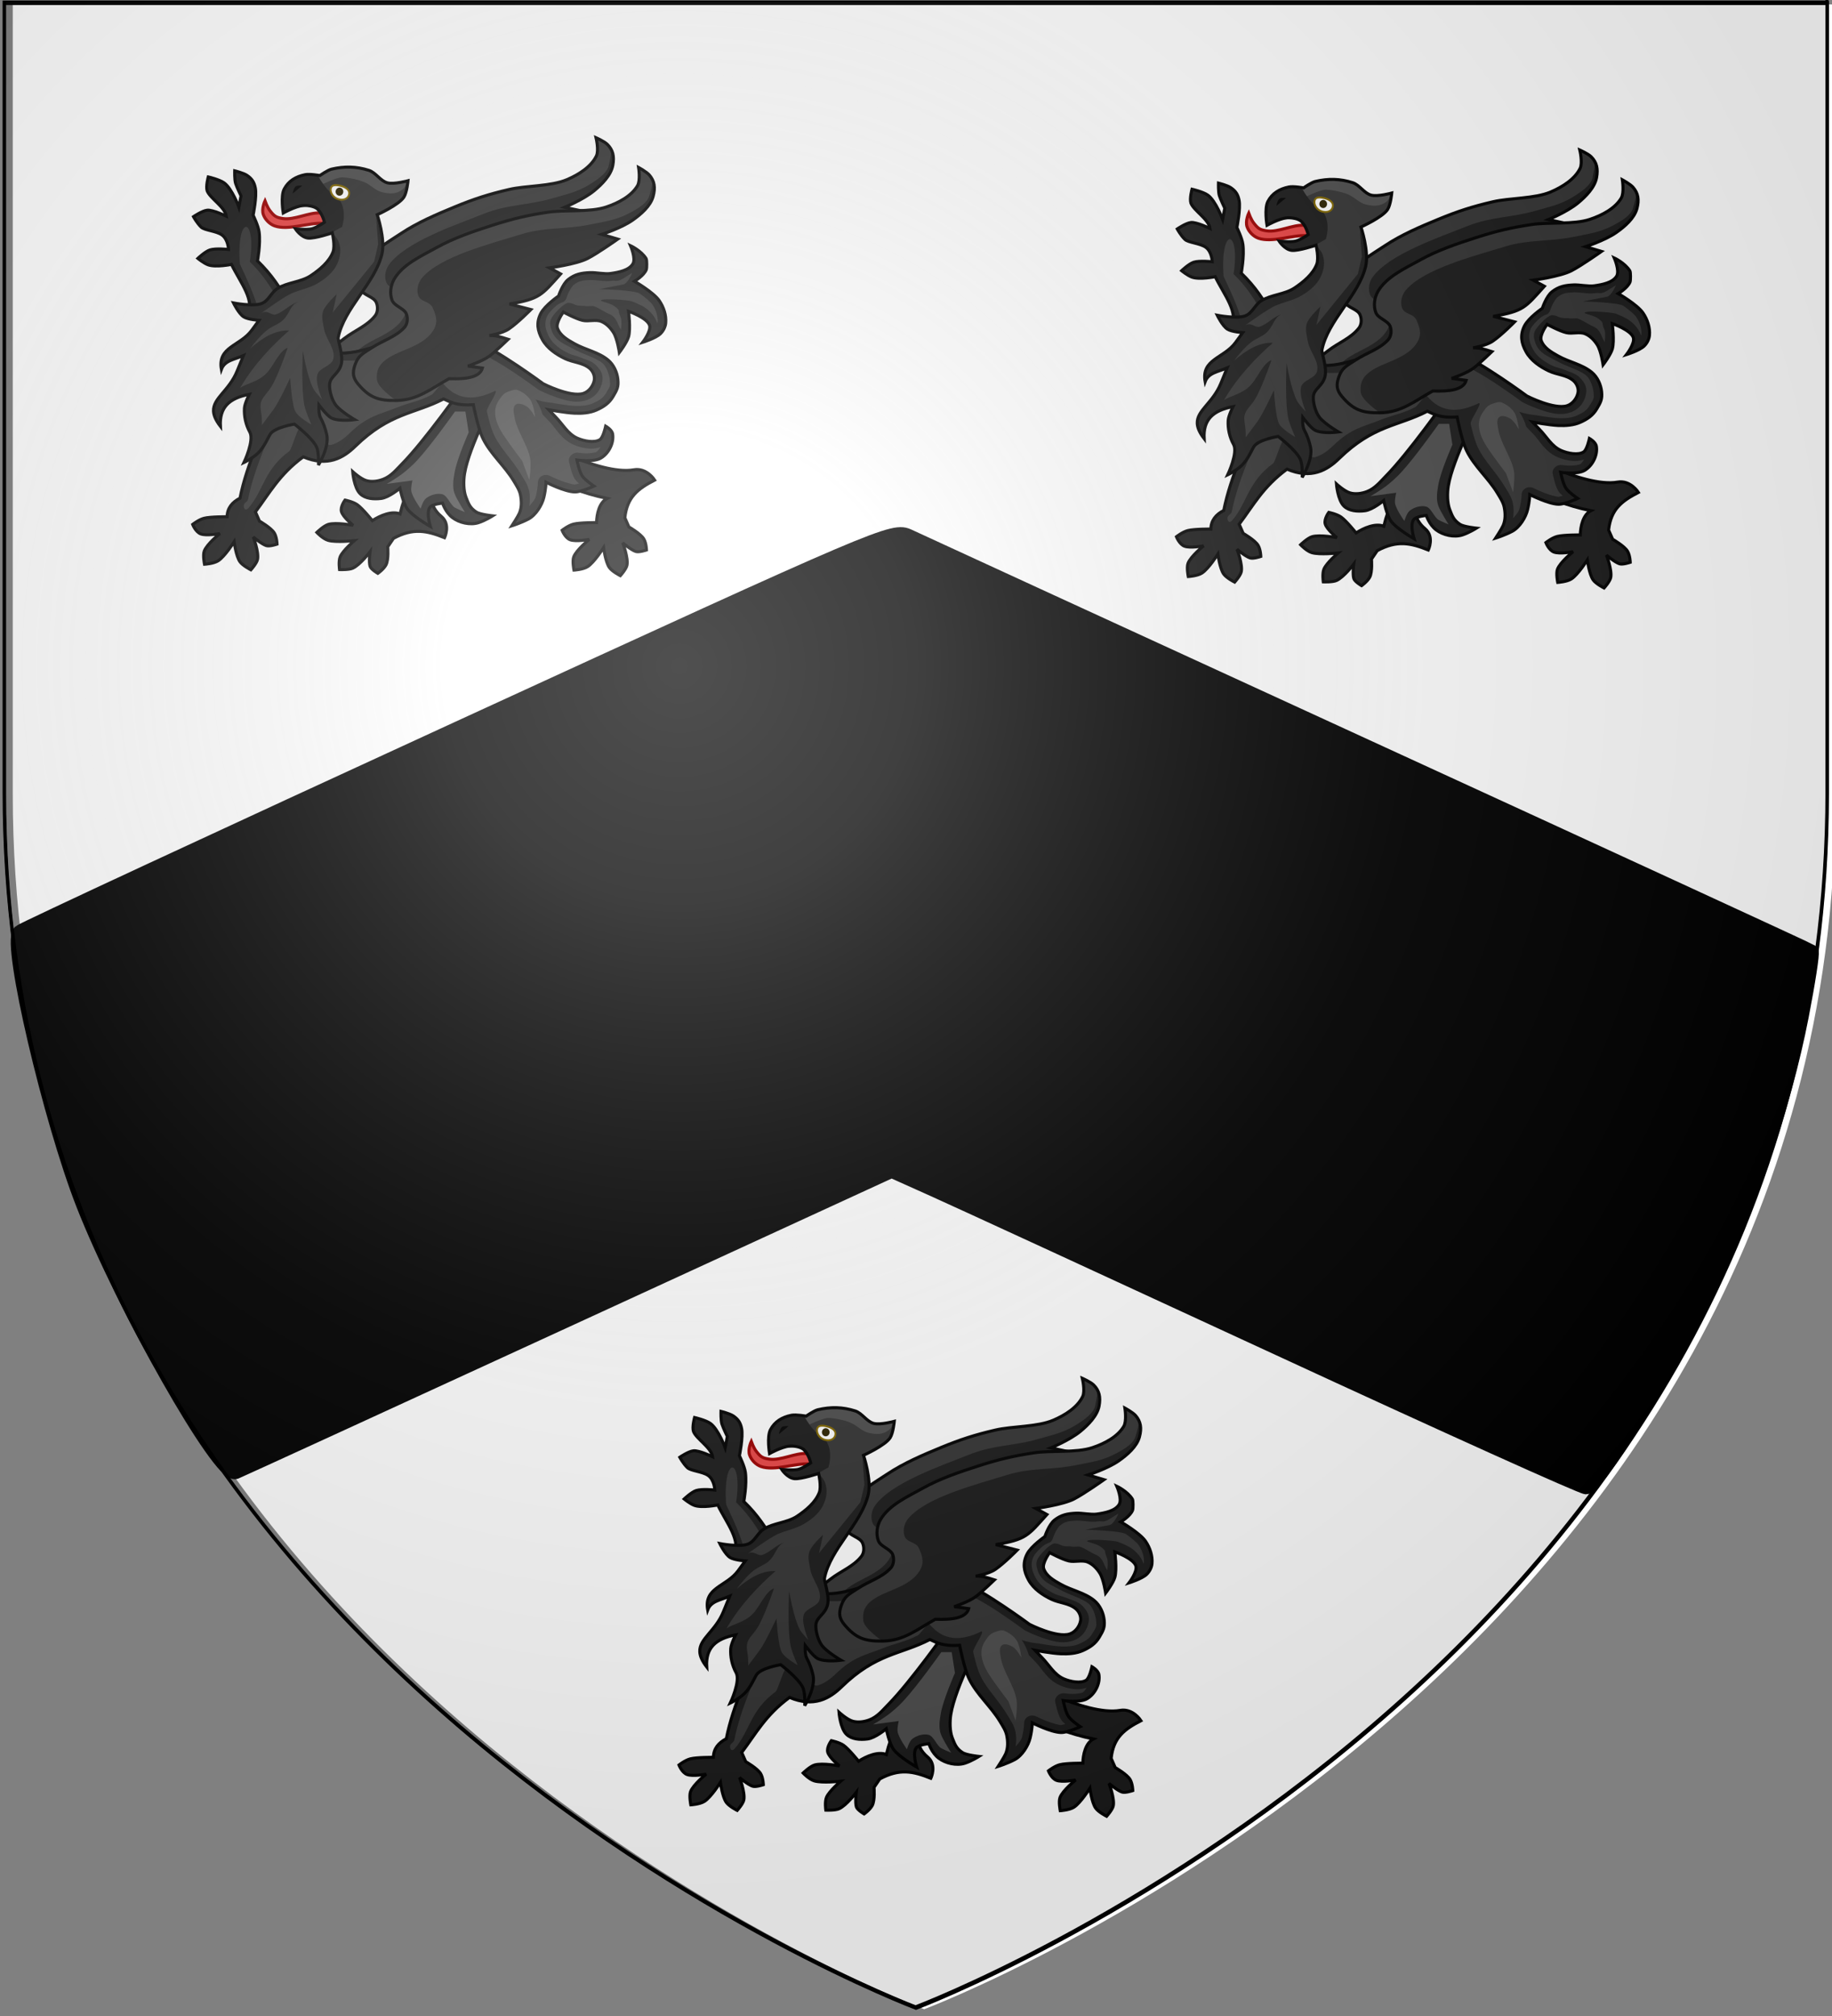 <?xml version="1.0" encoding="utf-8"?>
<!-- Generator: Adobe Illustrator 15.1.0, SVG Export Plug-In . SVG Version: 6.00 Build 0)  -->
<!DOCTYPE svg PUBLIC "-//W3C//DTD SVG 1.1//EN" "http://www.w3.org/Graphics/SVG/1.1/DTD/svg11.dtd">
<svg version="1.1"
	 id="svg2" sodipodi:docname="Earl of Lindsey COA.svg" inkscape:version="0.48.1 " sodipodi:version="0.32" inkscape:export-filename="/Users/olivier/Desktop/Blason Rouge/Blason_Vide_3D.png" inkscape:export-xdpi="144" xmlns:inkscape="http://www.inkscape.org/namespaces/inkscape" inkscape:export-ydpi="144" inkscape:output_extension="org.inkscape.output.svg.inkscape" xmlns:sodipodi="http://sodipodi.sourceforge.net/DTD/sodipodi-0.dtd" xmlns:rdf="http://www.w3.org/1999/02/22-rdf-syntax-ns#" xmlns:svg="http://www.w3.org/2000/svg" xmlns:cc="http://creativecommons.org/ns#" xmlns:dc="http://purl.org/dc/elements/1.1/"
	 xmlns="http://www.w3.org/2000/svg" xmlns:xlink="http://www.w3.org/1999/xlink" x="0px" y="0px" width="600px" height="660px"
	 viewBox="0 0 600 660" enable-background="new 0 0 600 660" xml:space="preserve">
<rect x="0" y="0" width="600" height="660" fill="#808080" stroke="none"/>
<sodipodi:namedview  height="660px" objecttolerance="10.0" inkscape:window-width="1024" inkscape:window-maximized="0" id="base" gridtolerance="10.0" inkscape:window-height="712" guidetolerance="10.0" inkscape:pageshadow="2" inkscape:pageopacity="0.0" borderopacity="1.0" bordercolor="#666666" pagecolor="#ffffff" showgrid="false" inkscape:cy="302.55019" inkscape:zoom="0.57695345" inkscape:cx="279.78994" inkscape:window-x="255" inkscape:window-y="14" inkscape:current-layer="layer3" showguides="true" inkscape:guide-bbox="true">
	</sodipodi:namedview>
<desc  id="desc4">Flag of Canton of Valais (Wallis)</desc>
<defs>
	
	
		<inkscape:perspective  inkscape:vp_y="0 : 1000 : 0" id="perspective35" inkscape:vp_x="0 : 330 : 1" sodipodi:type="inkscape:persp3d" inkscape:vp_z="600 : 330 : 1" inkscape:persp3d-origin="300 : 220 : 1">
		</inkscape:perspective>
	
		<inkscape:perspective  inkscape:vp_y="0 : 1000 : 0" id="perspective118" inkscape:vp_x="0 : 330 : 1" sodipodi:type="inkscape:persp3d" inkscape:vp_z="600 : 330 : 1" inkscape:persp3d-origin="300 : 220 : 1">
		</inkscape:perspective>
	
		<inkscape:perspective  inkscape:vp_y="0 : 1000 : 0" id="perspective55" inkscape:vp_x="0 : 163.28122 : 1" sodipodi:type="inkscape:persp3d" inkscape:vp_z="627.07764 : 163.28122 : 1" inkscape:persp3d-origin="313.53882 : 108.85415 : 1">
		</inkscape:perspective>
	
		<inkscape:perspective  inkscape:vp_y="0 : 1000 : 0" id="perspective29" inkscape:vp_x="0 : 126 : 1" sodipodi:type="inkscape:persp3d" inkscape:vp_z="302 : 126 : 1" inkscape:persp3d-origin="151 : 84 : 1">
		</inkscape:perspective>
</defs>
<g id="layer3" inkscape:label="Fond √©cu" inkscape:groupmode="layer">
	<path id="path2855" inkscape:connector-curvature="0" sodipodi:nodetypes="cccccc" fill="#FFFFFF" d="M302.683,657.781
		c0,0,298.5-112.32,298.5-397.772c0-285.451,0-258.551,0-258.551h-597v258.551C4.183,545.461,302.683,657.781,302.683,657.781
		L302.683,657.781z"/>
	<path id="path17672" inkscape:connector-curvature="0" sodipodi:nodetypes="cccccc" fill="none" stroke="#000000" d="M300,657.476
		c0,0,298.5-112.32,298.5-397.772s0-258.552,0-258.552H1.5v258.552C1.5,545.155,300,657.476,300,657.476z"/>
	<g id="g38137">
		
			<path id="path19471-9" inkscape:connector-curvature="0" sodipodi:nodetypes="cccsssscsscscscsscccsccc" fill="#1A1A1A" stroke="#000000" stroke-width="1" d="
			M198.843,163.166c-2.574,1.325-3.409,5.082-3.466,7.93c0,0-5.394-0.047-7.537,0.492c-1.727,0.434-3.74,2.017-3.74,2.017
			s0.944,2.455,2.628,3.098c1.905,0.727,6.28-0.113,6.28-0.113s-4.229,3.409-5.111,5.733c-0.518,1.363,0.078,4.323,0.078,4.323
			s2.986-0.182,4.479-1.143c2.205-1.421,5.226-6.209,5.226-6.209s0.604,4.661,1.89,6.505c0.914,1.312,3.594,2.671,3.594,2.671
			s1.923-2.129,2.178-3.427c0.479-2.441-1.393-7.33-1.393-7.33s2.699,2.327,4.259,2.831c1.083,0.35,3.525-0.486,3.525-0.486
			s-0.055-2.199-0.866-3.598c-0.996-1.719-4.896-3.945-4.896-3.945l-1.326-3.02c0.761-6.816,4.282-9.483,9.763-12.321
			c0,0-2.585-4.124-6.825-3.376c-11.353,2.002-34.181-10.932-34.124-11.152l-0.863,6.32
			C173.682,152.591,182.576,159.823,198.843,163.166L198.843,163.166z"/>
		
			<path id="path19471-9-5" inkscape:connector-curvature="0" sodipodi:nodetypes="cccsssscsscscscsscccscccc" fill="#1A1A1A" stroke="#000000" stroke-width="1" d="
			M131.022,168.251c-2.706-1.088-6.528,0.54-9.083,2.194c0,0-3.17-3.961-4.923-5.203c-1.413-1-4.013-1.526-4.013-1.526
			s-1.611,2.15-1.177,3.761c0.491,1.822,3.839,4.512,3.839,4.512s-5.535-1.054-8.118-0.313c-1.514,0.434-3.78,2.631-3.78,2.631
			s1.939,2.07,3.679,2.585c2.57,0.762,8.607,0.114,8.607,0.114s-3.765,3.216-4.633,5.251c-0.617,1.448-0.224,4.212-0.224,4.212
			s3.029,0.134,4.33-0.453c2.446-1.104,5.659-5.38,5.659-5.38s-0.453,3.354,0.03,4.792c0.335,0.998,2.53,2.281,2.53,2.281
			s1.913-1.35,2.668-2.774c0.929-1.75,0.576-5.919,0.576-5.919l1.883-2.765c6.486-3.504,10.943-2.525,16.719-0.218
			c0,0,2.111-4.34-1.076-6.987c-8.532-7.086,2.379-18.538,2.608-18.628l-6.107,0.346C140.7,153.715,134.307,154.398,131.022,168.251
			L131.022,168.251z"/>
		
			<path id="path19509" inkscape:connector-curvature="0" sodipodi:nodetypes="cscscsscsssccssscssc" fill="#1A1A1A" stroke="#000000" stroke-width="1" d="
			M130.986,159.839c0,0,0.977,4.837,2.453,6.817c1.83,2.454,7.511,5.705,7.511,5.705s-1.446-4.535-0.153-6.261
			c0.827-1.104,4.139-1.391,4.139-1.391s0.936,2.994,3.219,4.73c2.243,1.706,5.826,2.558,8.584,1.669
			c2.227-0.716,4.599-2.226,4.599-2.226s-4.153-0.445-5.365-1.252c-2.069-1.378-2.521-2.673-3.373-4.87
			c-0.833-2.147-0.822-5.399-0.46-7.652c1.438-8.943,10.271-25.461,10.271-25.461l-11.19-2.504c0,0-12.215,17.26-19.468,24.626
			c-1.932,1.961-3.612,4.131-6.285,5.148c-1.702,0.647-3.763,0.935-5.518,0.417c-1.861-0.549-4.445-2.922-4.445-2.922
			s0.402,5.24,2.453,7.235c1.689,1.644,4.445,1.843,6.898,1.531C127.416,162.852,130.986,159.839,130.986,159.839L130.986,159.839z"
			/>
		<g id="g38057-0" transform="matrix(0.997,-0.079,0.079,0.997,-17.519,6.93)">
			
				<path id="path20748-7" inkscape:connector-curvature="0" sodipodi:nodetypes="cssssssssssssscsssccsccccsccsccc" fill="#1A1A1A" d="
				M146.932,123.966c-5.992,3.332-10.269,7.04-17.295,7.142c-5.724,0.084-8.693-0.897-12.423-5.306
				c-1.781-2.106-1.963-3.765-1.096-6.301c1.083-3.167,2.526-3.687,5.481-5.638c3.644-2.406,7.805-3.495,10.696-6.633
				c1.028-1.115,1.201-2.921,0.731-4.311c-0.683-2.019-4.003-2.643-4.749-4.643c-0.825-2.209-0.48-4.907,0.731-6.964
				c2.815-4.782,8.79-7.45,13.884-10.281c5.674-3.153,11.997-5.28,18.269-7.296c6.544-2.104,11.287-3.229,18.136-4.263
				c5.658-0.855,13.751,0.096,19.132-1.706c3.999-1.34,8.219-3.553,10.231-6.964c1.036-1.757,0.365-5.97,0.365-5.97
				s2.609,1.402,3.521,2.466c1.671,1.948,2.036,4.05,1.239,6.998c-0.847,3.136-3.953,5.837-6.772,7.805
				c-3.676,2.567-10.045,4.619-10.045,4.619l5.221,1.552c0,0-6.522,4.622-9.854,6.335c-3.758,1.931-12.502,3.081-12.502,3.081
				l3.654,1.99c-6.265,6.957-6.765,8.161-16.754,9.843l7.011,1.812c0,0-4.245,4.33-7.191,6.335
				c-2.235,1.521-6.407,2.167-6.407,2.167c2.353,0.011,3.323,0.358,6.158,1.245c0,0-3.951,3.804-5.888,5.306
				c-2.398,1.858-7.291,3.446-7.291,3.446l4.75,0.663C156.973,123.593,152.501,124.167,146.932,123.966L146.932,123.966z"/>
			
				<path id="path20748-4-5-1" inkscape:connector-curvature="0" sodipodi:nodetypes="csssssssssssscsssssssssssc" fill="#333333" d="
				M129.637,131.109c-5.725,0.084-8.693-0.897-12.423-5.306c-1.781-2.106-1.963-3.765-1.096-6.301
				c1.083-3.167,2.526-3.687,5.481-5.638c3.644-2.406,7.805-3.495,10.696-6.633c1.028-1.115,1.201-2.921,0.731-4.311
				c-0.683-2.019-4.003-2.643-4.75-4.643c-0.824-2.209-0.48-4.907,0.731-6.964c2.815-4.782,8.79-7.45,13.884-10.281
				c5.674-3.153,11.997-5.28,18.268-7.296c6.545-2.104,11.288-3.228,18.137-4.263c5.658-0.855,13.751,0.097,19.132-1.706
				c3.999-1.34,8.219-3.553,10.231-6.964c1.036-1.757,0.365-5.97,0.365-5.97s2.609,1.402,3.521,2.466
				c1.671,1.948,0.786,3.823-0.011,6.771c-0.592,2.192-3.16,4.015-7.203,6.036c-4.042,2.021-7.538,2.435-12.25,3.403
				c-8.018,1.647-14.714,0.78-22.499,3.177c-10.27,3.162-26.558,7.262-32.499,14.295c-1.293,1.53-1.843,3.821-1.25,5.672
				c0.741,2.312,3.762,1.85,4.75,4.085c1.304,2.948,1.826,5.005,0,7.715c-4.004,5.945-13.192,6.126-17,10.892
				c-1.191,1.49-1.407,3.157-1.25,4.992C123.564,127.025,129.637,131.109,129.637,131.109L129.637,131.109z"/>
			
				<path id="path20748-4-6" inkscape:connector-curvature="0" sodipodi:nodetypes="cssssssssssssscsssccsccccsccsccc" fill="none" stroke="#000000" stroke-width="1" d="
				M146.931,123.966c-5.992,3.332-10.268,7.04-17.294,7.142c-5.724,0.084-8.693-0.897-12.423-5.306
				c-1.781-2.106-1.963-3.765-1.096-6.301c1.083-3.167,2.526-3.687,5.481-5.638c3.644-2.406,7.805-3.495,10.696-6.633
				c1.028-1.115,1.201-2.921,0.731-4.311c-0.683-2.019-4.003-2.643-4.75-4.643c-0.824-2.209-0.48-4.907,0.731-6.964
				c2.815-4.782,8.79-7.45,13.884-10.281c5.674-3.153,11.997-5.28,18.268-7.296c6.545-2.104,11.288-3.228,18.137-4.263
				c5.658-0.855,13.751,0.097,19.132-1.706c3.999-1.34,8.219-3.553,10.231-6.964c1.036-1.757,0.365-5.97,0.365-5.97
				s2.609,1.402,3.521,2.466c1.671,1.948,2.036,4.05,1.239,6.998c-0.847,3.136-3.953,5.837-6.772,7.805
				c-3.676,2.567-10.045,4.619-10.045,4.619l5.221,1.552c0,0-6.522,4.622-9.854,6.335c-3.758,1.931-12.502,3.081-12.502,3.081
				l3.654,1.99c-6.265,6.957-6.765,8.161-16.754,9.843l7.011,1.812c0,0-4.245,4.33-7.191,6.335
				c-2.235,1.521-6.407,2.167-6.407,2.167c2.353,0.011,3.323,0.358,6.159,1.245c0,0-3.951,3.804-5.888,5.306
				c-2.398,1.858-7.291,3.446-7.291,3.446l4.75,0.663C156.973,123.593,152.501,124.167,146.931,123.966L146.931,123.966z"/>
		</g>
		
			<path id="path19471" inkscape:connector-curvature="0" sodipodi:nodetypes="cscsssssssccccscccscscscscscscscscccsssscsscscscsscsssccscscsscscccsccscsscsccssscsssssscsssscsscssscscscssc" fill="#1A1A1A" stroke="#000000" stroke-width="1" d="
			M196.949,105.245c-1.877-0.772-4.176,0.109-6.17-0.363c-2.247-0.532-6.286-2.725-6.286-2.725s-2.556,3.5-1.931,5.258
			c0.877,2.469,3.279,3.813,5.495,5.066c3.658,2.067,7.875,2.742,11.067,5.37c1.878,1.546,3.001,4.048,3.234,6.34
			c0.256,2.512-0.281,3.437-1.595,5.659c-1.249,2.113-3.036,3.328-5.407,4.385c-2.144,0.956-4.748,1.145-7.134,1.043
			c-3.132-0.132-8.523-1.146-8.523-1.146s1.496,1.596,2.268,2.375c2.337,2.361,3.997,5.597,7.152,6.966
			c2.208,0.958,5.538,1.581,7.326,0.475c1.14-0.705,1.919-4.433,1.919-4.433s2.02,1.131,2.268,2.533
			c0.503,2.846-1.177,6.341-3.837,7.916c-2.435,1.442-7.849,0.633-7.849,0.633s0.694,3.675,1.744,5.225
			c0.927,1.367,3.837,3.325,3.837,3.325s-4.073,1.933-6.28,1.9c-3.348-0.05-9.419-3.167-9.419-3.167s-0.032,2.061-0.698,4.908
			c-0.589,2.518-2.611,5.825-5.059,7.125c-2.41,1.28-5.408,2.217-5.408,2.217s1.978-3.033,2.442-4.116
			c0.802-1.872,0.745-4.041,0.349-6.017c-0.326-1.624-1.321-3.085-2.189-4.535c-2.921-4.877-7.62-8.831-10.098-13.906
			c-1.7-3.481-3.134-11.062-3.134-11.062c-5.45,0.366-7.434-0.84-9.75-1.896c-9.619,4.986-17.58,4.468-28.902,15.487
			c-3.928,3.823-9.097,6.868-17.062,3.477c-7.889,5.785-11.084,11.958-15.67,18.016l1.326,3.02c0,0,3.9,2.226,4.896,3.944
			c0.811,1.399,0.866,3.598,0.866,3.598s-2.443,0.836-3.526,0.486c-1.56-0.503-4.259-2.831-4.259-2.831s1.872,4.889,1.393,7.33
			c-0.255,1.298-2.178,3.427-2.178,3.427s-2.68-1.359-3.594-2.671c-1.285-1.845-1.89-6.505-1.89-6.505s-3.021,4.788-5.226,6.208
			c-1.493,0.961-4.479,1.143-4.479,1.143s-0.596-2.96-0.079-4.323c0.883-2.324,5.111-5.732,5.111-5.732s-4.375,0.839-6.28,0.112
			c-1.684-0.643-2.628-3.098-2.628-3.098s2.012-1.583,3.739-2.017c2.143-0.539,7.537-0.492,7.537-0.492
			c0.058-2.848,1.653-4.765,4.227-6.09c2.264-11.425,7.667-21.901,11.658-32.804l-1.763-24.956l-7.613-2.143
			c2.965-4.567-2.302-10.858-5.07-16.625c0,0-5.077,1.042-7.61,0.152c-1.458-0.512-3.405-2.115-3.405-2.115s2.379-2.257,3.942-2.765
			c1.913-0.621,6.093-0.163,6.093-0.163s-0.082-3.315-2.19-4.782c-1.844-1.283-5.661-1.47-6.77-2.537
			c-1.396-1.343-2.509-3.416-2.509-3.416s2.81-1.924,4.48-2.114c1.826-0.209,6.272,1.952,6.272,1.952
			c-0.456-3.04-5.32-5.822-6.272-8.295c-0.493-1.455,0.358-4.554,0.358-4.554s3.641,0.832,5.197,1.952
			c2.618,1.885,4.838,7.97,4.838,7.97l0.695-3.715c0,0-1.309-2.688-1.771-4.092c-0.389-1.184-0.297-4.115-0.297-4.115
			s2.896,0.709,4.061,1.513c1.627,1.122,2.313,2.243,2.688,4.066c0.573,2.782-0.717,8.946-0.717,8.946s1.712,3.479,1.971,5.53
			c0.505,3.994-0.538,9.434-0.538,9.434c9.254,8.946,11.583,17.892,17.024,26.837c0,0,5.43,3.275,9.904,3.37
			c9.109,0.192,17.959-5.526,27.028-6.321c6.032-0.529,11.037-0.281,16.562,1.977c8.147,3.329,23.071,14.372,23.071,14.372
			s8.856,4.511,13.131,3.155c1.891-0.6,3.297-2.578,3.587-4.377c0.219-1.353-0.439-2.926-1.544-3.855
			c-2.284-1.921-5.274-1.846-8.032-3.156c-2.853-1.356-5.836-3.367-7.438-6.253c-1.626-2.929-2.032-5.521-0.532-8.505
			c1.335-2.658,5.849-5.752,5.849-5.752s1.269-3.92,3.151-5.394c2.2-1.722,4.25-2.142,7.152-2.261
			c1.946-0.081,4.765,0.567,6.689,0.294c2.674-0.379,6.027-1.005,7.338-3.155c1.067-1.75-0.772-5.959-0.772-5.959
			s3.492,1.627,5.109,4.219c0.283,0.454,0.254,3.14,0.062,3.631c-0.777,1.985-3.889,3.811-3.889,3.811s6.221,3.571,8.11,6.31
			c1.484,2.15,2.365,4.833,2.131,7.361c-0.118,1.278-0.779,2.57-1.745,3.506c-1.496,1.45-5.793,2.804-5.793,2.804
			s2.877-3.699,2.241-5.598c-0.826-2.466-6.875-4.567-6.875-4.567s0.751,5.617,0.019,8.305c-0.517,1.899-3.025,5.187-3.025,5.187
			s-0.671-4.563-1.905-6.509C200.005,107.397,198.667,105.952,196.949,105.245L196.949,105.245z"/>
		
			<path id="path20737" inkscape:connector-curvature="0" sodipodi:nodetypes="cccccccssccscsccccccccccscccccscccscsscccscscccccscssssccsssscscccsscscsssccsccsssssscssccsssscccccc" fill="#333333" d="
			M78.542,86.385c1.021,2.255,6.172,12.794,5.73,15.237l5,1.424c1.017,0.283,1.792,1.172,1.863,2.136l1.765,24.945
			c0.023,0.311-0.022,0.625-0.131,0.919c-4.055,11.079-9.351,21.424-11.536,32.45c-0.139,0.691-1.024,1.007-1.307,1.661
			c-0.335,0.775,0.228,2.583,1.536,1.068c4.826-5.594,4.969-12.426,13.305-18.539c0.767-0.557,2.933-8.496,3.822-8.116
			c3.508,1.493,7.809,6.702,9.965,6.073c2.155-0.629,4.109-2.039,5.915-3.796c5.885-5.728,10.084-6.233,14.903-8.19
			c4.819-1.958,7.493-2.087,11.996-4.421c0.75-0.386,3.018-3.963,3.789-3.614c1.875,1.982,6.41,7.551,16.981,2.342
			c1.299-0.092-2.892,5.561-2.672,6.727c0,0,1.072,5.135,2.419,7.894c2.183,4.471,5.753,7.674,8.956,13.022
			c0.812,1.358,2.037,3.024,2.483,5.25c0.299,1.491,0.274,3.123,0.032,4.805c1.075-1.24,1.892-2.109,2.19-3.383
			c0.615-2.627,0.621-4.419,0.621-4.419c0.011-0.826,0.525-1.632,1.312-2.048c0.786-0.417,1.813-0.427,2.61-0.028
			c0,0,1.449,0.723,3.268,1.454c1.819,0.73,4.131,1.382,4.935,1.394c0.106,0.002,0.867-0.235,1.373-0.356
			c-0.423-0.404-0.88-0.682-1.242-1.216c-0.88-1.297-1.242-2.65-1.569-3.856s-0.523-2.225-0.523-2.225
			c-0.272-1.498,1.389-3.006,3.04-2.758c0,0,1.174,0.186,2.614,0.208s3.09-0.312,3.366-0.475c0.507-0.3,0.888-0.979,1.307-1.572
			c-1.346,0.466-2.735,0.606-4.02,0.475c-1.698-0.174-3.299-0.62-4.673-1.216c-4.299-1.866-5.999-5.572-7.941-7.534
			c-0.818-0.826-2.32-2.402-2.32-2.402c-3.604-11.572-10.6-5.232,3.398-3.767c0.541,0.095,1.278,0.223,2.124,0.356
			c1.693,0.265,3.811,0.537,5.131,0.593c2.125,0.089,4.292-0.15,5.817-0.831c2.143-0.956,3.339-1.728,4.281-3.322
			c1.312-2.22,1.493-2.183,1.274-4.331c-0.178-1.75-1.141-4.462-2.353-5.46c-2.499-2.057-5.875-2.605-10.09-4.987
			c-2.214-1.251-5.379-2.251-6.602-5.692c-0.792-2.229-0.587-3.378,0.221-4.586c1.044-1.561,4.352-5.023,5.596-4.48
			c0,0,0.562-0.055,1.779,0.527c1.217,0.582,2.762,0.3,3.398,0.451c0.365,0.086,1.161,0.071,2.288,0s3.915,1.962,5.571,2.644
			c2.495,1.027,2.583,3.143,3.687,4.885c0.067,0.106,0.102,0.218,0.163,0.326c0.071-0.944,0.187-1.818,0.131-2.877
			c-0.087-1.65-0.57-1.304-0.891-3.537c-0.035-0.247-1.056-1.319-2.236-1.862c-1.753-0.806-3.857-1.132-3.604-1.414
			c0.706-0.79,8.968-0.099,10.031,0.269c0,0,1.683,0.604,3.497,1.542c1.813,0.938,4.061,2.988,4.935,5.596
			c0.01,0.021-0.011,0.039,0,0.059c0.02-0.093,0.123-0.18,0.13-0.267c0.175-1.891-0.524-4.123-1.732-5.873
			c-0.528-0.765-2.425-2.39-4.118-3.559c-1.692-1.169-13.325-1.446-13.325-1.446l7.931-1.538c1.358-0.264,2.833-3.48,2.901-3.782
			c-0.561,0.31-3.269,2.111-3.837,2.314c-1.663,0.596-1.455,0.071-2.852,0.269c-1.474,0.209-2.791,0.062-4.02-0.06
			s-2.349-0.232-2.941-0.208c-2.683,0.111-3.815,0.298-5.556,1.661c-0.283,0.221-1.087,1.351-1.568,2.373
			c-0.481,1.021-0.752,1.898-0.752,1.898c-0.158,0.493-0.496,0.937-0.948,1.246c0,0-1.288,0.335-2.474,1.348
			s-2.448,2.423-2.81,3.144c-1.189,2.366-0.715,4.64,0.709,7.206c1.235,2.226,3.741,3.971,6.307,5.19
			c1.016,0.483,2.436,0.732,3.6,1.216c1.858,0.773,4.05,1.271,5.372,2.686c1.301,1.392,2.384,2.837,2.008,5.163
			c-0.428,2.656-2.129,5.244-5.327,6.258c-3.534,1.121-7.046-0.041-10-1.067c-2.954-1.027-5.294-2.225-5.294-2.225
			c-0.138-0.068-0.27-0.148-0.392-0.237c0,0-3.706-2.731-8.398-5.873c-4.693-3.143-9.937-5.994-13.562-7.476
			c-5.042-2.061-9.409-2.261-15.229-1.75c-4.013,0.352-9.88,2.573-14.41,4.092c-4.529,1.519-8.282,1.624-13.465,1.515
			c-2.925-0.062-5.625-1.049-7.712-1.958c-2.088-0.908-3.595-1.839-3.595-1.839c-0.351-0.21-0.645-0.498-0.85-0.831
			c-5.648-9.285-8.42-19.197-17.224-27.707C84.125,71.078,77.41,69.638,78.542,86.385z"/>
		<g id="g38124" transform="translate(-29.586,85.801)">
			
				<path id="path41257-1-5-0-3" inkscape:connector-curvature="0" sodipodi:nodetypes="cssscssscc" fill="#E94545" stroke="#9C0000" stroke-width="1" d="
				M145.6-15.474c0,0-7.886-0.396-11.087-0.61c-3.749-0.251-8.546,2.397-12.28,1.83c-2.196-0.333-2.804-0.735-4.231-2.573
				c-0.882-1.136-1.636-3.2-1.636-3.2s-1.214,2.549-0.533,4.464c0.592,1.665,2.108,3.165,3.718,3.724
				c4.49,1.559,11.172-1.16,15.83-0.843c3.252,0.221,7.975,4.18,7.975,4.18L145.6-15.474z"/>
			
				<path id="path19469" inkscape:connector-curvature="0" sodipodi:nodetypes="ssscsscssscscssccscscsssscscsccssccsscsscscsscscss" fill="#333333" d="
				M137.522,40.144c0.117-2.77,3.009-3.398,3.84-6.749c0.701-2.828-1.172-7.857-1.017-8.646c1.894-9.642,12.04-17.804,14.325-27.376
				c1.167-4.889-1.542-12.885-1.542-12.885s7.076-3.188,8.727-5.737c1.008-1.556,1.358-5.379,1.358-5.379s-4.574,1.252-6.748,0.681
				c-2.306-0.606-3.79-3.362-6.055-4.083c-4.126-1.314-8.022-1.388-12.256-0.392c-1.246,0.293-3.806,2.093-3.806,2.093
				s-3.297-0.592-4.807-0.292c-3.127,0.619-5.494,2.098-6.88,4.716c-1.245,2.351-0.309,7.826-0.309,7.826s3.944-2.192,6.505-2.442
				c1.038-0.102,3.745,0.107,4.854,1.285c1.599,1.697,2.135,4.219,2.135,4.219s-2.577,1.758-4.097,2.125
				c-1.75,0.422-5.432,0-5.432,0s1.835,2.804,4.178,3.034c2.237,0.22,7.939-1.707,7.939-1.707s0.972,4.289,0.209,6.258
				c-1.246,3.215-4.284,5.762-7.312,7.775c-3.172,2.109-7.625,2.149-10.864,4.172c-2.07,1.292-2.901,4.061-5.223,4.93
				c-2.834,1.061-9.193-0.189-9.193-0.189s1.701,3.501,3.343,4.551c1.408,0.901,5.014,1.138,5.014,1.138l-2.362,3.233
				c-3.812,5.216-11.28,5.392-9.952,12.821c1.106-2.949,4.213-3.206,7.223-4.517l-2.087,5.1c-2.625,6.416-7.9,8.832-7.722,13.066
				c0.059,1.402,0.716,3.003,2.265,5.015c-0.351-6.174,2.816-9.233,9.471-10.504c0,0-1.508,2.937-1.605,4.517
				c-0.164,2.672,0.443,5.476,1.766,7.868c1.513,2.736-1.917,9.941-1.917,9.941s2.803-1.337,4.639-3.116
				c2.083-2.019,3.355-5.311,4.02-6.243c1.562-2.19,7.865-3.205,7.865-3.205s5.772,4.401,7.224,7.431
				c0.879,1.834,0.642,5.973,0.642,5.973s3.614-5.854,2.729-9.907c-0.434-1.988-1.107-3.861-2.087-5.682
				c-0.662-1.229-0.481-4.08-0.481-4.08s2.631,3.509,4.013,4.226c2.515,1.303,7.705,0.583,7.705,0.583s-4.613-2.695-6.223-4.806
				C138.284,45.142,137.438,42.135,137.522,40.144L137.522,40.144z"/>
			
				<path id="path19469-69" inkscape:connector-curvature="0" sodipodi:nodetypes="csssscscsccssccsscsscscsscscsssscccccccsssscscscscscssscscccsscscssssc" fill="#1A1A1A" d="
				M138.436-9.567c0,0,0.972,4.289,0.209,6.258c-1.246,3.215-4.284,5.762-7.312,7.775c-3.172,2.109-7.625,2.149-10.864,4.172
				c-2.07,1.292-2.901,4.061-5.223,4.93c-2.834,1.061-9.193-0.189-9.193-0.189s1.701,3.501,3.343,4.551
				c1.408,0.901,5.014,1.138,5.014,1.138l-2.362,3.233c-3.812,5.216-11.28,5.392-9.952,12.821c1.106-2.949,4.213-3.206,7.223-4.517
				l-2.087,5.1c-2.625,6.416-7.9,8.832-7.722,13.066c0.059,1.402,0.716,3.003,2.265,5.015c-0.351-6.174,2.816-9.233,9.471-10.504
				c0,0-1.508,2.937-1.605,4.517c-0.164,2.672,0.443,5.476,1.766,7.868c1.513,2.736-1.917,9.941-1.917,9.941
				s2.803-1.337,4.639-3.116c2.083-2.019,3.355-5.311,4.02-6.243c1.562-2.19,7.865-3.205,7.865-3.205s5.772,4.401,7.224,7.431
				c0.879,1.834,0.642,5.973,0.642,5.973s3.614-5.854,2.729-9.907c-0.434-1.988-1.107-3.861-2.087-5.682
				c-0.662-1.229-0.481-4.08-0.481-4.08s2.631,3.509,4.013,4.226c2.515,1.303,7.705,0.583,7.705,0.583s-4.613-2.695-6.223-4.806
				c-1.249-1.639-2.095-4.646-2.011-6.637c0.117-2.77,3.009-3.398,3.84-6.749c0.701-2.828-1.172-7.857-1.017-8.646
				c1.894-9.642,12.04-17.804,14.325-27.376l0.238-4.398l-2.138-7.838l0.662,9.015l-1.324,5.709l-13.574,16.677l1.324-6.01
				c0,0-3.748,3.361-4.469,5.559c-0.616,1.875-0.011,3.929,0.331,5.86c0.597,3.383,3.919,6.598,2.979,9.916
				c-0.612,2.161-4.396,2.679-5.131,4.808c-0.92,2.664,1.49,8.264,1.49,8.264s-2.188-2.208-2.875-3.532
				c-2.001-3.852-3.415-12.394-3.415-12.394s-0.637,12.007,0.497,17.879c0.422,2.184,2.317,6.311,2.317,6.311
				s-3.808-2.075-5.131-4.057s-1.821-11.269-1.821-11.269s-3.605,7.853-5.462,10.367c-1.087,1.471-3.808,5.108-3.808,5.108
				s0.058-2.162-0.166-3.606c-0.214-1.389-0.496-2.879,0-4.207c0.723-1.936,2.36-2.772,4.016-6.062
				c2.28-4.531,4.592-11.417,4.592-11.417c-2.901,1.098-4.561,5.971-7.009,8.413c-2.797,2.791-6.313,3.19-8.551,4.708
				c4.482-7.716,10.72-14.165,16.057-18.781c-4.249-0.226-8.498,2.107-12.746,5.859c1.457-1.917,3.552-4.493,5.692-6.121
				c1.766-1.344,3.562-1.751,5.055-3.176c2.077-1.981,2.469-5.047,4.813-5.878c-2.255,0.5-4.799,3.339-7.213,4.045
				c-1.517,0.443-2.617-1.618-4.706-0.439c0,0,7.306-5.327,9.932-6.46c2.821-1.218,5.626-1.655,8.276-3.155
				c2.649-1.5,5.191-3.569,6.456-6.16c1.21-2.479,1.581-4.932,0.662-7.513C140.084-7.829,138.436-9.567,138.436-9.567L138.436-9.567
				z"/>
			<path id="path20408" inkscape:connector-curvature="0" sodipodi:nodetypes="ccssssccccccc" fill="#4D4D4D" d="M132.72-27.801
				l1.644,2.725c0,0,5.458-2.747,7.433-2.66c1.895,0.083,5.962,0.808,8.002,2.008c2.046,1.204,3.137,2.495,5.219,2.922
				c2.51,0.515,4.334,0.531,6.361-0.908c1.097-0.779,1.787-3.179,1.787-3.179l-5.289,0.973l-2.358-0.389l-4.431-3.438l-5.217-1.297
				l-6.29,0.195L132.72-27.801z"/>
			<path id="path20406" inkscape:connector-curvature="0" sodipodi:nodetypes="ccsscccccccccccccc" fill="#1A1A1A" d="
				M138.346-9.724l3.284-1.81c0,0,1.674-4.917-0.704-8.622c-0.464-0.723-2.734-2.138-4.033-3.584
				c-1.988-2.214-3.12-4.504-3.12-4.504l-5.277-0.319l-4.573,2.874l-1.876,4.258l0.469,5.748l3.752-2.235l3.987-0.213l3.167,0.426
				l2.58,4.683l-3.752,2.022l-5.746-0.213l3.167,3.299h2.462L138.346-9.724z"/>
			
				<path id="path19469-6" inkscape:connector-curvature="0" sodipodi:nodetypes="ssscsscssscscssccscscsssscscsccssccsscsscscsscscss" fill="none" stroke="#000000" stroke-width="1" d="
				M137.522,40.144c0.117-2.77,3.009-3.398,3.84-6.749c0.701-2.828-1.172-7.857-1.017-8.646c1.894-9.642,12.04-17.804,14.325-27.376
				c1.167-4.889-1.542-12.885-1.542-12.885s7.076-3.188,8.727-5.737c1.008-1.556,1.358-5.379,1.358-5.379s-4.574,1.252-6.748,0.681
				c-2.306-0.606-3.79-3.362-6.055-4.083c-4.126-1.314-8.022-1.388-12.256-0.392c-1.246,0.293-3.806,2.093-3.806,2.093
				s-3.297-0.592-4.807-0.292c-3.127,0.619-5.494,2.098-6.88,4.716c-1.245,2.351-0.309,7.826-0.309,7.826s3.944-2.192,6.505-2.442
				c1.038-0.102,3.745,0.107,4.854,1.285c1.599,1.697,2.135,4.219,2.135,4.219s-2.577,1.758-4.097,2.125
				c-1.75,0.422-5.432,0-5.432,0s1.835,2.804,4.178,3.034c2.237,0.22,7.939-1.707,7.939-1.707s0.972,4.289,0.209,6.258
				c-1.246,3.215-4.284,5.762-7.312,7.775c-3.172,2.109-7.625,2.149-10.864,4.172c-2.07,1.292-2.901,4.061-5.223,4.93
				c-2.834,1.061-9.193-0.189-9.193-0.189s1.701,3.501,3.343,4.551c1.408,0.901,5.014,1.138,5.014,1.138l-2.362,3.233
				c-3.812,5.216-11.28,5.392-9.952,12.821c1.106-2.949,4.213-3.206,7.223-4.517l-2.087,5.1c-2.625,6.416-7.9,8.832-7.722,13.066
				c0.059,1.402,0.716,3.003,2.265,5.015c-0.351-6.174,2.816-9.233,9.471-10.504c0,0-1.508,2.937-1.605,4.517
				c-0.164,2.672,0.443,5.476,1.766,7.868c1.513,2.736-1.917,9.941-1.917,9.941s2.803-1.337,4.639-3.116
				c2.083-2.019,3.355-5.311,4.02-6.243c1.562-2.19,7.865-3.205,7.865-3.205s5.772,4.401,7.224,7.431
				c0.879,1.834,0.642,5.973,0.642,5.973s3.614-5.854,2.729-9.907c-0.434-1.988-1.107-3.861-2.087-5.682
				c-0.662-1.229-0.481-4.08-0.481-4.08s2.631,3.509,4.013,4.226c2.515,1.303,7.705,0.583,7.705,0.583s-4.613-2.695-6.223-4.806
				C138.284,45.142,137.438,42.135,137.522,40.144L137.522,40.144z"/>
			
				<g id="g4855-3-2-03-6-4-5-7-4-2-0-1-0-0-5" transform="matrix(-1.146,-0.345,-0.327,1.209,833.223,462.119)">
				
					<path id="path4045-9-52-2-1-7-3-7-3-2-2-3-1-1-2" inkscape:connector-curvature="0" sodipodi:nodetypes="cssss" fill="#FFFFFF" d="
					M667.158-211.852c0,1.047-1.187,2.177-2.739,2.177c-1.551,0-2.528-0.849-2.528-1.896c0-1.048,0.977-1.615,2.528-1.616
					C665.971-213.186,667.158-212.899,667.158-211.852L667.158-211.852z"/>
				
					<path id="path4827-0-2-21-6-7-5-0-1-6-1-0-6-5-9" sodipodi:cx="930.14612" sodipodi:cy="582.82568" sodipodi:ry="0.94816118" sodipodi:rx="0.94816118" sodipodi:type="arc" fill="#2B2200" d="
					M665.683-211.641c0,0.582-0.471,1.053-1.053,1.053c-0.582,0-1.054-0.472-1.054-1.054c0-0.582,0.471-1.053,1.053-1.053
					C665.212-212.695,665.683-212.223,665.683-211.641z"/>
				<path id="path4045-8-5-7-4-1-1-43-9-7-7-1-8-2-0-5" inkscape:connector-curvature="0" fill="#806600" d="M664.428-213.448
					c-0.806,0-1.503,0.159-2,0.469c-0.497,0.309-0.781,0.805-0.781,1.406c0,0.601,0.291,1.147,0.781,1.531
					c0.491,0.384,1.178,0.625,2,0.625c1.673,0,2.969-1.201,2.969-2.437c0-0.618-0.39-1.055-0.937-1.281
					C665.912-213.361,665.219-213.448,664.428-213.448z M664.428-212.948c0.76,0,1.409,0.102,1.844,0.281
					c0.434,0.179,0.625,0.384,0.625,0.812c0,0.858-1.039,1.937-2.469,1.938c-0.73,0-1.302-0.198-1.688-0.5
					c-0.385-0.302-0.594-0.711-0.594-1.157c0-0.446,0.183-0.763,0.562-1C663.089-212.809,663.683-212.948,664.428-212.948z"/>
			</g>
			<path id="path20655" inkscape:connector-curvature="0" sodipodi:nodetypes="cscc" d="M125.425-22.426
				c0,0,0.303-1.855,1.047-2.376c0.557-0.39,2.094-0.237,2.094-0.237L125.425-22.426z"/>
		</g>
		<g id="g38057">
			
				<path id="path20748" inkscape:connector-curvature="0" sodipodi:nodetypes="cssssssssssssscsssccsccccsccsccc" fill="#1A1A1A" d="
				M147.059,123.972c-5.992,3.332-10.269,7.04-17.295,7.142c-5.725,0.083-8.692-0.897-12.422-5.306
				c-1.782-2.106-1.963-3.765-1.096-6.301c1.083-3.167,2.526-3.687,5.48-5.638c3.645-2.406,7.806-3.495,10.697-6.633
				c1.028-1.115,1.201-2.921,0.73-4.311c-0.683-2.019-4.003-2.643-4.75-4.643c-0.825-2.208-0.48-4.907,0.73-6.964
				c2.815-4.781,8.791-7.45,13.884-10.28c5.674-3.153,11.998-5.28,18.269-7.296c6.545-2.104,11.288-3.228,18.137-4.263
				c5.658-0.855,13.75,0.097,19.132-1.707c3.999-1.34,8.219-3.553,10.23-6.964c1.036-1.757,0.365-5.97,0.365-5.97
				s2.609,1.402,3.521,2.466c1.671,1.948,2.035,4.05,1.239,6.998c-0.847,3.136-3.953,5.836-6.772,7.805
				c-3.676,2.567-10.045,4.619-10.045,4.619l5.222,1.553c0,0-6.522,4.622-9.855,6.334c-3.758,1.931-12.502,3.081-12.502,3.081
				l3.654,1.99c-6.265,6.957-6.765,8.161-16.754,9.843l7.011,1.812c0,0-4.246,4.329-7.191,6.334
				c-2.235,1.522-6.407,2.167-6.407,2.167c2.353,0.011,3.323,0.358,6.159,1.245c0,0-3.951,3.804-5.889,5.306
				c-2.397,1.858-7.292,3.446-7.292,3.446l4.75,0.664C157.1,123.598,152.628,124.172,147.059,123.972L147.059,123.972z"/>
			<path id="path20748-4-5" inkscape:connector-curvature="0" sodipodi:nodetypes="csssssssssssscsssssssssssc" fill="#333333" d="
				M129.764,131.114c-5.725,0.083-8.693-0.897-12.422-5.306c-1.782-2.106-1.963-3.765-1.096-6.301
				c1.083-3.167,2.525-3.687,5.48-5.638c3.645-2.406,7.805-3.495,10.697-6.633c1.028-1.115,1.201-2.921,0.73-4.311
				c-0.683-2.019-4.003-2.643-4.75-4.643c-0.825-2.209-0.48-4.908,0.73-6.964c2.815-4.782,8.791-7.45,13.884-10.281
				c5.674-3.153,11.998-5.28,18.269-7.296c6.545-2.104,11.288-3.228,18.137-4.263c5.658-0.855,13.75,0.097,19.131-1.707
				c3.999-1.34,8.219-3.553,10.23-6.964c1.036-1.757,0.366-5.97,0.366-5.97s2.609,1.402,3.521,2.466
				c1.671,1.948,0.786,3.823-0.01,6.771c-0.592,2.192-3.16,4.015-7.203,6.036c-4.042,2.021-7.538,2.436-12.25,3.404
				c-8.019,1.647-14.714,0.78-22.5,3.177c-10.27,3.162-26.558,7.262-32.499,14.295c-1.293,1.53-1.843,3.821-1.25,5.673
				c0.74,2.312,3.762,1.85,4.75,4.084c1.303,2.948,1.825,5.004,0,7.715c-4.005,5.945-13.192,6.126-17,10.892
				c-1.19,1.489-1.407,3.157-1.25,4.992C123.691,127.03,129.765,131.114,129.764,131.114L129.764,131.114z"/>
			
				<path id="path20748-4" inkscape:connector-curvature="0" sodipodi:nodetypes="cssssssssssssscsssccsccccsccsccc" fill="none" stroke="#000000" stroke-width="1" d="
				M147.059,123.972c-5.993,3.332-10.269,7.04-17.295,7.142c-5.725,0.083-8.693-0.897-12.422-5.306
				c-1.782-2.106-1.963-3.765-1.096-6.301c1.083-3.167,2.525-3.687,5.48-5.638c3.645-2.406,7.805-3.495,10.697-6.633
				c1.028-1.115,1.201-2.921,0.73-4.311c-0.683-2.019-4.003-2.643-4.75-4.643c-0.825-2.209-0.48-4.908,0.73-6.964
				c2.815-4.782,8.791-7.45,13.884-10.281c5.674-3.153,11.998-5.28,18.269-7.296c6.545-2.104,11.288-3.228,18.137-4.263
				c5.658-0.855,13.75,0.097,19.131-1.707c3.999-1.34,8.219-3.553,10.23-6.964c1.036-1.757,0.366-5.97,0.366-5.97
				s2.609,1.402,3.521,2.466c1.671,1.948,2.036,4.05,1.239,6.998c-0.847,3.136-3.954,5.836-6.772,7.805
				c-3.676,2.567-10.045,4.619-10.045,4.619l5.221,1.553c0,0-6.521,4.622-9.854,6.334c-3.758,1.931-12.502,3.081-12.502,3.081
				l3.654,1.99c-6.265,6.958-6.765,8.161-16.754,9.843l7.011,1.812c0,0-4.245,4.329-7.191,6.334
				c-2.235,1.522-6.407,2.167-6.407,2.167c2.353,0.011,3.323,0.358,6.159,1.245c0,0-3.951,3.804-5.889,5.306
				c-2.397,1.858-7.292,3.446-7.292,3.446l4.75,0.664C157.1,123.598,152.628,124.172,147.059,123.972L147.059,123.972z"/>
		</g>
		<path id="path20910" inkscape:connector-curvature="0" sodipodi:nodetypes="cscssscsscccsscc" fill="#4D4D4D" d="M135.082,157.284
			c0,0-0.594,2.394-0.357,3.569c0.417,2.07,3.039,5.678,3.039,5.678s0.722-2.603,1.787-3.407c1.423-1.073,3.588-1.774,5.362-1.298
			c1.618,0.434,2.655,3.607,4.111,4.38c1.16,0.616,3.217,1.46,3.217,1.46s-2.804-4.416-3.396-6.165c-0.717-2.119-0.374-4.46,0-6.651
			c0.784-4.597,4.647-13.303,4.647-13.303l-1.073-6.813h-3.396c0,0-7.736,10.939-12.333,15.899
			c-1.519,1.638-3.205,3.158-5.004,4.542c-1.564,1.203-5.005,3.245-5.005,3.245L135.082,157.284z"/>
		<path id="path20746" inkscape:connector-curvature="0" sodipodi:nodetypes="sssssccsssscss" fill="#4D4D4D" d="M169.589,127.717
			c-0.774-0.308-1.715,0.043-2.517,0.286c-1.866,0.563-2.413,1.204-3.462,2.713c-1.151,1.655-1.558,3.045-1.416,4.999
			c0.158,2.167,1.3,4.557,2.518,6.427c2.317,3.559,6.294,8.711,6.294,8.711l2.36,6.284c0,0,0.654-4.483,0.315-6.712
			c-0.696-4.571-4.499-9.425-5.192-13.996c-0.202-1.328-0.711-3.196,0.472-3.999c0.939-0.637,2.47,0.003,3.462,0.571
			c1.366,0.783,2.832,3.571,2.832,3.571s-0.431-4.046-1.573-5.713C172.736,129.482,171.226,128.368,169.589,127.717z"/>
	</g>
	<path id="path17672-2" inkscape:connector-curvature="0" sodipodi:nodetypes="cccccc" fill="none" stroke="#000000" d="
		M299.851,657c0,0,298.5-112.32,298.5-397.771c0-285.452,0-258.552,0-258.552h-597v258.552C1.351,544.68,299.851,657,299.851,657
		L299.851,657z"/>
	<path id="path38204" inkscape:connector-curvature="0" stroke="#000000" stroke-width="5.2" d="M418.97,441.276
		c-54.338-25.114-105.132-48.504-112.876-51.978l-14.08-6.316l-106.38,48.9c-58.509,26.895-107.334,49.278-108.501,49.742
		c-4.812,1.911-36.518-53.914-49.66-87.438c-10.834-27.638-24.335-85.42-20.766-88.875c0.816-0.79,65.43-30.802,143.586-66.693
		c139.61-64.112,142.194-65.213,147.326-62.786c2.873,1.359,70.35,32.357,149.949,68.886c79.6,36.528,145.052,66.672,145.449,66.986
		c0.397,0.313-1.054,9.734-3.225,20.936c-5.769,29.752-17.781,64.666-32.25,93.734c-12.054,24.217-34.351,59.515-38.045,60.229
		C518.544,486.787,473.307,466.391,418.97,441.276L418.97,441.276z"/>
	<g id="g38137-8" transform="translate(322.189,4.03)">
		
			<path id="path19471-9-2" inkscape:connector-curvature="0" sodipodi:nodetypes="cccsssscsscscscsscccsccc" fill="#1A1A1A" stroke="#000000" stroke-width="1" d="
			M198.843,163.165c-2.573,1.325-3.409,5.082-3.467,7.93c0,0-5.394-0.047-7.536,0.492c-1.728,0.434-3.74,2.018-3.74,2.018
			s0.944,2.455,2.629,3.097c1.905,0.727,6.279-0.113,6.279-0.113s-4.229,3.409-5.111,5.733c-0.518,1.363,0.079,4.323,0.079,4.323
			s2.986-0.182,4.479-1.143c2.204-1.421,5.226-6.208,5.226-6.208s0.604,4.66,1.89,6.505c0.913,1.312,3.594,2.671,3.594,2.671
			s1.923-2.128,2.178-3.427c0.479-2.441-1.394-7.33-1.394-7.33s2.7,2.327,4.26,2.831c1.082,0.35,3.525-0.486,3.525-0.486
			s-0.055-2.199-0.866-3.598c-0.996-1.719-4.896-3.945-4.896-3.945l-1.326-3.019c0.76-6.817,4.281-9.483,9.763-12.321
			c0,0-2.585-4.124-6.825-3.376c-11.353,2.002-34.181-10.932-34.124-11.152l-0.862,6.32
			C173.683,152.591,182.575,159.823,198.843,163.165L198.843,163.165z"/>
		
			<path id="path19471-9-5-4" inkscape:connector-curvature="0" sodipodi:nodetypes="cccsssscsscscscsscccscccc" fill="#1A1A1A" stroke="#000000" stroke-width="1" d="
			M131.022,168.251c-2.706-1.088-6.528,0.54-9.083,2.194c0,0-3.17-3.962-4.923-5.204c-1.413-1-4.013-1.525-4.013-1.525
			s-1.61,2.15-1.177,3.761c0.491,1.822,3.839,4.512,3.839,4.512s-5.534-1.054-8.117-0.313c-1.515,0.434-3.779,2.632-3.779,2.632
			s1.938,2.069,3.678,2.585c2.57,0.762,8.607,0.114,8.607,0.114s-3.765,3.216-4.633,5.251c-0.617,1.447-0.225,4.211-0.225,4.211
			s3.029,0.134,4.33-0.453c2.445-1.104,5.658-5.38,5.658-5.38s-0.452,3.354,0.03,4.792c0.336,0.998,2.53,2.281,2.53,2.281
			s1.913-1.35,2.669-2.774c0.928-1.75,0.575-5.919,0.575-5.919l1.883-2.765c6.486-3.504,10.943-2.525,16.72-0.217
			c0,0,2.11-4.341-1.076-6.987c-8.532-7.086,2.379-18.538,2.608-18.628l-6.108,0.346C140.7,153.715,134.307,154.398,131.022,168.251
			L131.022,168.251z"/>
		
			<path id="path19509-8" inkscape:connector-curvature="0" sodipodi:nodetypes="cscscsscsssccssscssc" fill="#1A1A1A" stroke="#000000" stroke-width="1" d="
			M130.986,159.839c0,0,0.977,4.838,2.452,6.817c1.83,2.455,7.512,5.705,7.512,5.705s-1.446-4.534-0.153-6.261
			c0.827-1.104,4.139-1.392,4.139-1.392s0.936,2.994,3.219,4.73c2.243,1.706,5.826,2.558,8.585,1.67
			c2.226-0.717,4.599-2.226,4.599-2.226s-4.154-0.445-5.365-1.252c-2.069-1.378-2.521-2.672-3.373-4.87
			c-0.832-2.147-0.821-5.399-0.459-7.652c1.438-8.943,10.27-25.461,10.27-25.461l-11.189-2.504c0,0-12.215,17.261-19.468,24.626
			c-1.932,1.962-3.611,4.131-6.285,5.148c-1.702,0.647-3.763,0.936-5.519,0.417c-1.86-0.549-4.445-2.922-4.445-2.922
			s0.402,5.24,2.453,7.235c1.688,1.644,4.445,1.843,6.897,1.531C127.415,162.852,130.986,159.839,130.986,159.839z"/>
		<g id="g38057-0-8" transform="matrix(0.997,-0.079,0.079,0.997,-17.519,6.93)">
			
				<path id="path20748-7-7" inkscape:connector-curvature="0" sodipodi:nodetypes="cssssssssssssscsssccsccccsccsccc" fill="#1A1A1A" d="
				M146.931,123.966c-5.992,3.332-10.268,7.04-17.294,7.142c-5.724,0.084-8.693-0.896-12.422-5.306
				c-1.782-2.106-1.963-3.765-1.096-6.301c1.082-3.167,2.525-3.687,5.48-5.638c3.645-2.406,7.806-3.496,10.696-6.633
				c1.028-1.115,1.201-2.922,0.732-4.311c-0.683-2.019-4.004-2.643-4.75-4.643c-0.824-2.208-0.48-4.907,0.731-6.964
				c2.815-4.781,8.79-7.45,13.884-10.281c5.675-3.153,11.998-5.28,18.269-7.296c6.545-2.104,11.288-3.228,18.136-4.263
				c5.658-0.855,13.752,0.097,19.133-1.706c3.999-1.34,8.219-3.553,10.23-6.964c1.036-1.757,0.365-5.97,0.365-5.97
				s2.61,1.402,3.521,2.466c1.671,1.948,2.036,4.05,1.24,6.998c-0.848,3.135-3.954,5.836-6.773,7.805
				c-3.676,2.567-10.045,4.619-10.045,4.619l5.221,1.553c0,0-6.522,4.622-9.854,6.335c-3.758,1.931-12.502,3.081-12.502,3.081
				l3.654,1.99c-6.265,6.957-6.765,8.161-16.754,9.843l7.011,1.812c0,0-4.246,4.33-7.191,6.335
				c-2.236,1.522-6.408,2.168-6.408,2.168c2.353,0.011,3.323,0.357,6.159,1.245c0,0-3.951,3.804-5.888,5.306
				c-2.398,1.858-7.291,3.446-7.291,3.446l4.75,0.663C156.973,123.593,152.501,124.167,146.931,123.966z"/>
			
				<path id="path20748-4-5-1-4" inkscape:connector-curvature="0" sodipodi:nodetypes="csssssssssssscsssssssssssc" fill="#333333" d="
				M129.637,131.108c-5.724,0.084-8.693-0.896-12.422-5.306c-1.782-2.106-1.964-3.765-1.096-6.301
				c1.082-3.167,2.525-3.687,5.48-5.638c3.644-2.406,7.805-3.496,10.696-6.633c1.028-1.115,1.201-2.922,0.732-4.311
				c-0.683-2.019-4.004-2.643-4.75-4.643c-0.824-2.208-0.48-4.907,0.731-6.964c2.815-4.781,8.79-7.45,13.884-10.281
				c5.674-3.153,11.998-5.28,18.269-7.296c6.545-2.104,11.288-3.228,18.136-4.263c5.658-0.855,13.751,0.097,19.132-1.706
				c4-1.34,8.22-3.553,10.231-6.964c1.036-1.757,0.365-5.969,0.365-5.969s2.61,1.402,3.521,2.466
				c1.671,1.948,0.786,3.823-0.011,6.771c-0.592,2.192-3.16,4.015-7.203,6.036s-7.537,2.436-12.25,3.404
				c-8.017,1.647-14.713,0.78-22.499,3.176c-10.27,3.162-26.557,7.262-32.499,14.295c-1.292,1.53-1.843,3.821-1.249,5.673
				c0.74,2.311,3.762,1.85,4.749,4.084c1.304,2.948,1.825,5.005,0,7.715c-4.005,5.945-13.192,6.127-16.999,10.892
				c-1.191,1.49-1.407,3.157-1.251,4.992C123.564,127.025,129.637,131.108,129.637,131.108L129.637,131.108z"/>
			
				<path id="path20748-4-6-2" inkscape:connector-curvature="0" sodipodi:nodetypes="cssssssssssssscsssccsccccsccsccc" fill="none" stroke="#000000" stroke-width="1" d="
				M146.931,123.967c-5.992,3.331-10.268,7.04-17.294,7.142c-5.724,0.084-8.693-0.896-12.422-5.306
				c-1.782-2.106-1.964-3.765-1.096-6.301c1.082-3.167,2.525-3.687,5.48-5.638c3.645-2.406,7.805-3.496,10.696-6.633
				c1.028-1.115,1.201-2.922,0.732-4.311c-0.683-2.019-4.004-2.643-4.75-4.643c-0.824-2.208-0.48-4.907,0.731-6.964
				c2.815-4.781,8.79-7.45,13.884-10.281c5.674-3.153,11.998-5.28,18.269-7.296c6.545-2.104,11.288-3.228,18.136-4.263
				c5.658-0.855,13.752,0.097,19.132-1.706c4-1.34,8.22-3.553,10.231-6.964c1.036-1.757,0.365-5.969,0.365-5.969
				s2.61,1.402,3.521,2.466c1.671,1.948,2.036,4.05,1.239,6.998c-0.847,3.136-3.953,5.836-6.772,7.805
				c-3.676,2.567-10.045,4.619-10.045,4.619l5.221,1.553c0,0-6.522,4.622-9.854,6.335c-3.758,1.931-12.502,3.081-12.502,3.081
				l3.654,1.99c-6.265,6.957-6.765,8.162-16.754,9.843l7.011,1.812c0,0-4.246,4.33-7.192,6.335
				c-2.235,1.522-6.407,2.168-6.407,2.168c2.353,0.011,3.323,0.357,6.159,1.245c0,0-3.951,3.804-5.888,5.306
				c-2.398,1.858-7.291,3.446-7.291,3.446l4.75,0.663C156.973,123.593,152.501,124.167,146.931,123.967L146.931,123.967z"/>
		</g>
		
			<path id="path19471-2" inkscape:connector-curvature="0" sodipodi:nodetypes="cscsssssssccccscccscscscscscscscscccsssscsscscscsscsssccscscsscscccsccscsscsccssscsssssscsssscsscssscscscssc" fill="#1A1A1A" stroke="#000000" stroke-width="1" d="
			M196.949,105.244c-1.878-0.772-4.177,0.109-6.171-0.363c-2.247-0.532-6.286-2.725-6.286-2.725s-2.555,3.5-1.931,5.258
			c0.877,2.469,3.278,3.813,5.495,5.065c3.658,2.067,7.875,2.742,11.067,5.37c1.878,1.546,3.001,4.048,3.234,6.339
			c0.256,2.512-0.281,3.437-1.595,5.659c-1.249,2.113-3.036,3.328-5.407,4.385c-2.144,0.956-4.747,1.145-7.134,1.044
			c-3.132-0.132-8.522-1.147-8.522-1.147s1.496,1.596,2.268,2.375c2.337,2.361,3.997,5.597,7.151,6.966
			c2.209,0.958,5.538,1.581,7.326,0.475c1.14-0.704,1.919-4.433,1.919-4.433s2.02,1.131,2.268,2.533
			c0.504,2.846-1.178,6.341-3.837,7.917c-2.436,1.442-7.85,0.633-7.85,0.633s0.693,3.675,1.744,5.225
			c0.927,1.367,3.838,3.325,3.838,3.325s-4.074,1.933-6.28,1.9c-3.348-0.05-9.419-3.167-9.419-3.167s-0.031,2.061-0.698,4.908
			c-0.589,2.517-2.611,5.825-5.059,7.125c-2.409,1.279-5.407,2.216-5.407,2.216s1.979-3.033,2.442-4.116
			c0.802-1.872,0.745-4.041,0.349-6.017c-0.326-1.624-1.321-3.085-2.189-4.535c-2.921-4.878-7.619-8.831-10.098-13.907
			c-1.7-3.48-3.135-11.062-3.135-11.062c-5.449,0.366-7.434-0.84-9.75-1.896c-9.619,4.986-17.58,4.469-28.901,15.487
			c-3.928,3.823-9.097,6.868-17.062,3.477c-7.889,5.785-11.084,11.958-15.67,18.016l1.326,3.02c0,0,3.9,2.226,4.896,3.945
			c0.811,1.398,0.866,3.598,0.866,3.598s-2.443,0.835-3.525,0.486c-1.561-0.503-4.26-2.831-4.26-2.831s1.871,4.889,1.393,7.33
			c-0.254,1.298-2.177,3.427-2.177,3.427s-2.681-1.36-3.595-2.672c-1.284-1.845-1.889-6.505-1.889-6.505s-3.021,4.788-5.227,6.208
			c-1.492,0.961-4.479,1.143-4.479,1.143s-0.596-2.96-0.078-4.323c0.883-2.324,5.111-5.732,5.111-5.732s-4.375,0.839-6.28,0.112
			c-1.684-0.642-2.628-3.097-2.628-3.097s2.013-1.583,3.739-2.018c2.144-0.539,7.537-0.492,7.537-0.492
			c0.058-2.848,1.653-4.765,4.227-6.09c2.264-11.426,7.667-21.901,11.657-32.805l-1.763-24.956l-7.612-2.143
			c2.964-4.567-2.303-10.858-5.07-16.625c0,0-5.076,1.041-7.61,0.152c-1.458-0.512-3.405-2.114-3.405-2.114s2.379-2.257,3.943-2.765
			c1.913-0.622,6.093-0.163,6.093-0.163s-0.082-3.315-2.191-4.783c-1.844-1.283-5.66-1.469-6.77-2.537
			c-1.396-1.344-2.509-3.416-2.509-3.416s2.811-1.924,4.48-2.114c1.826-0.208,6.272,1.952,6.272,1.952
			c-0.457-3.039-5.32-5.822-6.272-8.295c-0.493-1.455,0.358-4.554,0.358-4.554s3.642,0.832,5.196,1.952
			c2.618,1.885,4.839,7.97,4.839,7.97l0.695-3.715c0,0-1.309-2.688-1.771-4.092c-0.39-1.184-0.298-4.115-0.298-4.115
			s2.896,0.709,4.062,1.513c1.627,1.122,2.312,2.243,2.688,4.066c0.573,2.782-0.717,8.946-0.717,8.946s1.712,3.479,1.972,5.53
			c0.505,3.994-0.538,9.434-0.538,9.434c9.254,8.946,11.583,17.892,17.024,26.838c0,0,5.431,3.275,9.903,3.37
			c9.109,0.192,17.959-5.526,27.028-6.321c6.032-0.529,11.036-0.281,16.562,1.977c8.147,3.33,23.07,14.372,23.07,14.372
			s8.856,4.511,13.131,3.155c1.892-0.6,3.298-2.578,3.588-4.377c0.219-1.354-0.439-2.926-1.545-3.856
			c-2.283-1.921-5.274-1.845-8.032-3.156c-2.853-1.356-5.836-3.367-7.438-6.253c-1.626-2.929-2.032-5.521-0.532-8.505
			c1.336-2.658,5.849-5.751,5.849-5.751s1.27-3.92,3.152-5.395c2.199-1.722,4.25-2.142,7.151-2.261
			c1.946-0.081,4.765,0.567,6.689,0.294c2.674-0.379,6.027-1.006,7.338-3.155c1.067-1.75-0.772-5.959-0.772-5.959
			s3.492,1.627,5.109,4.22c0.283,0.454,0.254,3.139,0.062,3.631c-0.776,1.985-3.889,3.811-3.889,3.811s6.221,3.571,8.11,6.31
			c1.484,2.15,2.365,4.833,2.131,7.361c-0.117,1.278-0.779,2.569-1.744,3.505c-1.496,1.45-5.793,2.804-5.793,2.804
			s2.877-3.698,2.24-5.598c-0.826-2.466-6.875-4.568-6.875-4.568s0.751,5.617,0.019,8.305c-0.518,1.899-3.025,5.187-3.025,5.187
			s-0.672-4.562-1.904-6.509C200.005,107.397,198.667,105.951,196.949,105.244L196.949,105.244z"/>
		
			<path id="path20737-6" inkscape:connector-curvature="0" sodipodi:nodetypes="cccccccssccscsccccccccccscccccscccscsscccscscccccscssssccsssscscccsscscsssccsccsssssscssccsssscccccc" fill="#333333" d="
			M78.541,86.385c1.021,2.254,6.172,12.793,5.73,15.236l5,1.424c1.017,0.283,1.792,1.172,1.862,2.136l1.765,24.945
			c0.023,0.31-0.021,0.625-0.131,0.919c-4.055,11.079-9.351,21.424-11.535,32.449c-0.14,0.691-1.024,1.007-1.308,1.661
			c-0.335,0.775,0.229,2.584,1.536,1.068c4.826-5.594,4.969-12.425,13.305-18.538c0.768-0.557,2.934-8.497,3.822-8.116
			c3.508,1.493,7.809,6.703,9.964,6.073c2.156-0.63,4.109-2.04,5.915-3.797c5.886-5.728,10.085-6.233,14.903-8.19
			s7.493-2.087,11.996-4.421c0.75-0.386,3.017-3.963,3.788-3.614c1.875,1.983,6.411,7.551,16.981,2.342
			c1.299-0.091-2.892,5.561-2.672,6.727c0,0,1.071,5.135,2.419,7.894c2.184,4.471,5.753,7.675,8.955,13.022
			c0.813,1.357,2.037,3.024,2.484,5.25c0.299,1.491,0.273,3.123,0.032,4.805c1.074-1.24,1.892-2.109,2.189-3.382
			c0.615-2.628,0.621-4.419,0.621-4.419c0.011-0.826,0.525-1.633,1.312-2.049s1.813-0.427,2.61-0.028c0,0,1.448,0.723,3.268,1.454
			c1.819,0.73,4.131,1.382,4.935,1.394c0.106,0.002,0.867-0.235,1.372-0.356c-0.423-0.404-0.88-0.682-1.241-1.216
			c-0.88-1.297-1.241-2.65-1.568-3.856c-0.328-1.205-0.523-2.225-0.523-2.225c-0.272-1.498,1.389-3.006,3.039-2.758
			c0,0,1.175,0.186,2.614,0.208c1.44,0.021,3.091-0.312,3.366-0.475c0.507-0.3,0.888-0.979,1.308-1.572
			c-1.347,0.466-2.735,0.606-4.02,0.475c-1.698-0.174-3.3-0.62-4.674-1.216c-4.299-1.866-5.998-5.572-7.94-7.534
			c-0.818-0.826-2.32-2.402-2.32-2.402c-3.604-11.571-10.601-5.232,3.398-3.767c0.54,0.096,1.277,0.223,2.124,0.356
			c1.693,0.265,3.811,0.538,5.131,0.593c2.124,0.09,4.292-0.15,5.816-0.831c2.144-0.956,3.339-1.728,4.281-3.322
			c1.312-2.22,1.493-2.183,1.274-4.331c-0.179-1.75-1.141-4.462-2.353-5.46c-2.499-2.057-5.875-2.605-10.09-4.987
			c-2.214-1.251-5.38-2.251-6.602-5.692c-0.791-2.229-0.587-3.377,0.221-4.586c1.044-1.56,4.352-5.023,5.597-4.479
			c0,0,0.562-0.055,1.779,0.526c1.217,0.582,2.762,0.301,3.398,0.451c0.365,0.086,1.161,0.071,2.287,0
			c1.127-0.071,3.916,1.962,5.572,2.644c2.495,1.027,2.582,3.143,3.687,4.885c0.066,0.106,0.102,0.218,0.163,0.326
			c0.071-0.944,0.187-1.817,0.131-2.877c-0.087-1.65-0.57-1.303-0.891-3.537c-0.035-0.246-1.056-1.319-2.236-1.862
			c-1.752-0.807-3.856-1.132-3.604-1.415c0.706-0.79,8.969-0.098,10.032,0.269c0,0,1.683,0.604,3.496,1.542
			c1.814,0.938,4.062,2.988,4.935,5.595c0.011,0.021-0.01,0.039,0,0.059c0.021-0.092,0.123-0.18,0.131-0.267
			c0.175-1.891-0.524-4.123-1.731-5.873c-0.528-0.766-2.426-2.39-4.118-3.56c-1.691-1.169-13.324-1.446-13.324-1.446l7.931-1.538
			c1.357-0.264,2.832-3.48,2.9-3.782c-0.561,0.31-3.269,2.111-3.838,2.315c-1.663,0.596-1.454,0.07-2.852,0.269
			c-1.474,0.209-2.791,0.062-4.02-0.06c-1.229-0.122-2.35-0.232-2.941-0.208c-2.683,0.111-3.814,0.298-5.555,1.661
			c-0.283,0.221-1.088,1.352-1.569,2.373c-0.48,1.021-0.751,1.898-0.751,1.898c-0.158,0.493-0.496,0.937-0.948,1.246
			c0,0-1.288,0.335-2.474,1.348s-2.448,2.423-2.811,3.144c-1.188,2.366-0.715,4.641,0.709,7.206
			c1.236,2.226,3.741,3.971,6.308,5.191c1.016,0.483,2.436,0.731,3.6,1.216c1.858,0.773,4.05,1.271,5.372,2.686
			c1.301,1.392,2.384,2.837,2.008,5.163c-0.428,2.657-2.129,5.244-5.326,6.259c-3.534,1.121-7.046-0.042-10-1.068
			s-5.294-2.225-5.294-2.225c-0.138-0.068-0.27-0.148-0.393-0.237c0,0-3.705-2.73-8.398-5.873
			c-4.692-3.143-9.937-5.994-13.562-7.476c-5.041-2.06-9.408-2.261-15.229-1.75c-4.013,0.352-9.88,2.573-14.409,4.092
			c-4.528,1.519-8.282,1.624-13.465,1.515c-2.925-0.062-5.624-1.049-7.713-1.958c-2.088-0.909-3.595-1.839-3.595-1.839
			c-0.351-0.21-0.645-0.498-0.85-0.831c-5.647-9.285-8.42-19.197-17.223-27.707C84.125,71.078,77.41,69.638,78.541,86.385
			L78.541,86.385z"/>
		<g id="g38124-0" transform="translate(-29.586,85.801)">
			
				<path id="path41257-1-5-0-3-7" inkscape:connector-curvature="0" sodipodi:nodetypes="cssscssscc" fill="#E94545" stroke="#9C0000" stroke-width="1" d="
				M145.6-15.474c0,0-7.886-0.395-11.087-0.609c-3.748-0.251-8.547,2.397-12.28,1.83c-2.196-0.334-2.804-0.735-4.231-2.573
				c-0.882-1.136-1.636-3.2-1.636-3.2s-1.214,2.549-0.533,4.464c0.593,1.665,2.108,3.165,3.718,3.724
				c4.49,1.56,11.173-1.16,15.83-0.843c3.253,0.221,7.976,4.18,7.976,4.18L145.6-15.474z"/>
			
				<path id="path19469-4" inkscape:connector-curvature="0" sodipodi:nodetypes="ssscsscssscscssccscscsssscscsccssccsscsscscsscscss" fill="#333333" d="
				M137.522,40.143c0.117-2.77,3.009-3.397,3.84-6.749c0.701-2.828-1.172-7.857-1.017-8.646c1.894-9.642,12.04-17.804,14.324-27.376
				c1.167-4.888-1.542-12.885-1.542-12.885s7.076-3.188,8.727-5.737c1.008-1.556,1.357-5.38,1.357-5.38s-4.573,1.252-6.747,0.681
				c-2.306-0.606-3.79-3.362-6.055-4.083c-4.127-1.314-8.023-1.388-12.257-0.392c-1.245,0.293-3.806,2.093-3.806,2.093
				s-3.297-0.592-4.807-0.292c-3.127,0.62-5.494,2.098-6.88,4.716c-1.245,2.351-0.309,7.826-0.309,7.826s3.943-2.192,6.505-2.442
				c1.037-0.101,3.745,0.107,4.854,1.285c1.599,1.697,2.136,4.219,2.136,4.219s-2.577,1.758-4.098,2.125
				c-1.75,0.422-5.432,0-5.432,0s1.835,2.804,4.179,3.034c2.236,0.22,7.938-1.707,7.938-1.707s0.972,4.29,0.209,6.258
				c-1.245,3.214-4.283,5.761-7.312,7.775c-3.172,2.109-7.624,2.149-10.864,4.172c-2.069,1.292-2.9,4.062-5.223,4.931
				c-2.834,1.061-9.193-0.19-9.193-0.19s1.701,3.501,3.343,4.551c1.409,0.901,5.015,1.138,5.015,1.138l-2.362,3.233
				c-3.812,5.216-11.28,5.392-9.952,12.821c1.106-2.949,4.213-3.206,7.223-4.517l-2.086,5.099
				c-2.626,6.416-7.901,8.832-7.723,13.066c0.059,1.402,0.716,3.003,2.265,5.015c-0.351-6.174,2.816-9.233,9.471-10.504
				c0,0-1.509,2.937-1.605,4.517c-0.163,2.672,0.443,5.476,1.766,7.868c1.513,2.736-1.917,9.941-1.917,9.941s2.804-1.337,4.64-3.116
				c2.082-2.019,3.355-5.311,4.02-6.242c1.562-2.19,7.865-3.206,7.865-3.206s5.772,4.401,7.224,7.431
				c0.879,1.834,0.642,5.974,0.642,5.974s3.614-5.854,2.729-9.908c-0.435-1.987-1.106-3.861-2.087-5.682
				c-0.661-1.229-0.481-4.08-0.481-4.08s2.631,3.509,4.013,4.226c2.516,1.303,7.705,0.583,7.705,0.583s-4.613-2.695-6.223-4.806
				C138.284,45.141,137.438,42.135,137.522,40.143L137.522,40.143z"/>
			
				<path id="path19469-69-3" inkscape:connector-curvature="0" sodipodi:nodetypes="csssscscsccssccsscsscscsscscsssscccccccsssscscscscscssscscccsscscssssc" fill="#1A1A1A" d="
				M138.435-9.567c0,0,0.972,4.29,0.209,6.258c-1.245,3.214-4.283,5.761-7.312,7.775c-3.172,2.109-7.624,2.149-10.864,4.172
				c-2.069,1.292-2.9,4.062-5.223,4.931c-2.834,1.061-9.193-0.19-9.193-0.19s1.701,3.501,3.343,4.551
				c1.408,0.901,5.015,1.138,5.015,1.138l-2.362,3.233c-3.812,5.216-11.28,5.392-9.952,12.821c1.106-2.949,4.213-3.206,7.223-4.517
				l-2.086,5.099c-2.626,6.416-7.901,8.832-7.723,13.066c0.059,1.402,0.716,3.003,2.265,5.015
				c-0.351-6.174,2.816-9.233,9.471-10.504c0,0-1.509,2.937-1.605,4.517c-0.163,2.672,0.443,5.476,1.766,7.868
				c1.513,2.736-1.917,9.941-1.917,9.941s2.804-1.337,4.64-3.116c2.082-2.019,3.355-5.311,4.02-6.242
				c1.562-2.19,7.865-3.206,7.865-3.206s5.772,4.401,7.224,7.431c0.879,1.834,0.642,5.974,0.642,5.974s3.614-5.854,2.729-9.908
				c-0.435-1.987-1.106-3.861-2.087-5.682c-0.661-1.229-0.481-4.08-0.481-4.08s2.631,3.509,4.013,4.226
				c2.516,1.303,7.705,0.583,7.705,0.583s-4.613-2.695-6.223-4.806c-1.249-1.639-2.095-4.646-2.011-6.637
				c0.117-2.77,3.009-3.397,3.84-6.749c0.701-2.828-1.172-7.857-1.017-8.646c1.894-9.642,12.04-17.804,14.324-27.376l0.238-4.398
				l-2.138-7.837l0.662,9.015l-1.324,5.709l-13.573,16.678l1.324-6.01c0,0-3.748,3.361-4.47,5.559
				c-0.615,1.875-0.01,3.929,0.331,5.86c0.597,3.383,3.92,6.598,2.979,9.917c-0.611,2.161-4.396,2.679-5.131,4.808
				c-0.92,2.664,1.489,8.264,1.489,8.264s-2.188-2.208-2.875-3.532c-2.002-3.852-3.415-12.394-3.415-12.394
				s-0.637,12.007,0.497,17.879c0.421,2.184,2.317,6.311,2.317,6.311s-3.809-2.075-5.132-4.057s-1.821-11.269-1.821-11.269
				s-3.604,7.853-5.462,10.367c-1.087,1.47-3.808,5.108-3.808,5.108s0.058-2.162-0.165-3.606c-0.215-1.389-0.496-2.879,0-4.207
				c0.723-1.935,2.36-2.772,4.015-6.062c2.28-4.531,4.593-11.417,4.593-11.417c-2.901,1.098-4.562,5.971-7.009,8.414
				c-2.797,2.791-6.313,3.189-8.552,4.708c4.482-7.715,10.721-14.165,16.057-18.781c-4.248-0.226-8.497,2.107-12.746,5.86
				c1.458-1.917,3.553-4.493,5.692-6.122c1.766-1.344,3.562-1.751,5.056-3.176c2.076-1.981,2.469-5.047,4.812-5.878
				c-2.255,0.5-4.799,3.34-7.213,4.045c-1.518,0.443-2.617-1.618-4.705-0.439c0,0,7.306-5.327,9.932-6.46
				c2.821-1.218,5.626-1.655,8.276-3.155c2.649-1.5,5.191-3.569,6.456-6.16c1.211-2.479,1.581-4.932,0.662-7.512
				C140.083-7.829,138.435-9.567,138.435-9.567z"/>
			<path id="path20408-9" inkscape:connector-curvature="0" sodipodi:nodetypes="ccssssccccccc" fill="#4D4D4D" d="M132.72-27.801
				l1.644,2.725c0,0,5.459-2.747,7.433-2.66c1.896,0.083,5.963,0.808,8.003,2.008c2.046,1.204,3.137,2.495,5.22,2.922
				c2.51,0.515,4.334,0.531,6.36-0.908c1.097-0.779,1.787-3.179,1.787-3.179l-5.289,0.973l-2.358-0.389l-4.432-3.438l-5.217-1.297
				l-6.289,0.195L132.72-27.801z"/>
			<path id="path20406-4" inkscape:connector-curvature="0" sodipodi:nodetypes="ccsscccccccccccccc" fill="#1A1A1A" d="
				M138.346-9.724l3.283-1.81c0,0,1.675-4.917-0.703-8.621c-0.464-0.723-2.734-2.138-4.033-3.585
				c-1.988-2.214-3.12-4.504-3.12-4.504l-5.277-0.319l-4.573,2.874l-1.876,4.257l0.469,5.748l3.753-2.235l3.987-0.213l3.166,0.426
				l2.58,4.684l-3.753,2.022l-5.746-0.213l3.166,3.3h2.463L138.346-9.724z"/>
			
				<path id="path19469-6-8" inkscape:connector-curvature="0" sodipodi:nodetypes="ssscsscssscscssccscscsssscscsccssccsscsscscsscscss" fill="none" stroke="#000000" stroke-width="1" d="
				M137.522,40.143c0.117-2.77,3.009-3.397,3.84-6.749c0.701-2.828-1.172-7.857-1.017-8.646c1.894-9.642,12.04-17.804,14.324-27.376
				c1.167-4.888-1.542-12.885-1.542-12.885s7.076-3.188,8.727-5.737c1.008-1.556,1.357-5.38,1.357-5.38s-4.573,1.252-6.747,0.681
				c-2.306-0.606-3.79-3.362-6.055-4.083c-4.127-1.314-8.023-1.388-12.257-0.392c-1.245,0.293-3.806,2.093-3.806,2.093
				s-3.297-0.592-4.807-0.292c-3.127,0.62-5.494,2.098-6.88,4.716c-1.245,2.351-0.309,7.826-0.309,7.826s3.943-2.192,6.505-2.442
				c1.037-0.101,3.745,0.107,4.854,1.285c1.599,1.697,2.136,4.219,2.136,4.219s-2.577,1.758-4.098,2.125
				c-1.75,0.422-5.432,0-5.432,0s1.835,2.804,4.179,3.034c2.236,0.22,7.938-1.707,7.938-1.707s0.972,4.29,0.209,6.258
				c-1.245,3.214-4.283,5.761-7.312,7.775c-3.172,2.109-7.624,2.149-10.864,4.172c-2.069,1.292-2.9,4.062-5.223,4.931
				c-2.834,1.061-9.193-0.19-9.193-0.19s1.701,3.501,3.343,4.551c1.409,0.901,5.015,1.138,5.015,1.138l-2.362,3.233
				c-3.812,5.216-11.28,5.392-9.952,12.821c1.106-2.949,4.213-3.206,7.223-4.517l-2.086,5.099
				c-2.626,6.416-7.901,8.832-7.723,13.066c0.059,1.402,0.716,3.003,2.265,5.015c-0.351-6.174,2.816-9.233,9.471-10.504
				c0,0-1.509,2.937-1.605,4.517c-0.163,2.672,0.443,5.476,1.766,7.868c1.513,2.736-1.917,9.941-1.917,9.941s2.804-1.337,4.64-3.116
				c2.082-2.019,3.355-5.311,4.02-6.242c1.562-2.19,7.865-3.206,7.865-3.206s5.772,4.401,7.224,7.431
				c0.879,1.834,0.642,5.974,0.642,5.974s3.614-5.854,2.729-9.908c-0.435-1.987-1.106-3.861-2.087-5.682
				c-0.661-1.229-0.481-4.08-0.481-4.08s2.631,3.509,4.013,4.226c2.516,1.303,7.705,0.583,7.705,0.583s-4.613-2.695-6.223-4.806
				C138.284,45.141,137.438,42.135,137.522,40.143L137.522,40.143z"/>
			
				<g id="g4855-3-2-03-6-4-5-7-4-2-0-1-0-0-5-5" transform="matrix(-1.146,-0.345,-0.327,1.209,833.223,462.119)">
				
					<path id="path4045-9-52-2-1-7-3-7-3-2-2-3-1-1-2-2" inkscape:connector-curvature="0" sodipodi:nodetypes="cssss" fill="#FFFFFF" d="
					M667.158-211.852c0,1.047-1.187,2.177-2.739,2.177c-1.551,0-2.528-0.849-2.528-1.896c0-1.047,0.977-1.615,2.528-1.616
					C665.971-213.186,667.158-212.899,667.158-211.852L667.158-211.852z"/>
				
					<path id="path4827-0-2-21-6-7-5-0-1-6-1-0-6-5-9-2" sodipodi:cx="930.14612" sodipodi:cy="582.82568" sodipodi:ry="0.94816118" sodipodi:rx="0.94816118" sodipodi:type="arc" fill="#2B2200" d="
					M665.683-211.641c0,0.582-0.471,1.054-1.053,1.054c-0.582,0-1.054-0.471-1.054-1.054c0-0.582,0.471-1.054,1.053-1.054
					C665.212-212.695,665.683-212.223,665.683-211.641z"/>
				<path id="path4045-8-5-7-4-1-1-43-9-7-7-1-8-2-0-5-9" inkscape:connector-curvature="0" fill="#806600" d="M664.428-213.448
					c-0.806,0-1.504,0.159-2,0.469c-0.497,0.309-0.781,0.805-0.781,1.406c0,0.602,0.291,1.147,0.782,1.531
					c0.49,0.384,1.178,0.625,2,0.625c1.673,0,2.969-1.201,2.969-2.438c0-0.618-0.39-1.055-0.937-1.281
					C665.912-213.361,665.219-213.448,664.428-213.448z M664.427-212.948c0.761,0,1.41,0.102,1.844,0.282
					c0.434,0.179,0.625,0.383,0.625,0.812c0,0.858-1.039,1.937-2.469,1.938c-0.73,0-1.301-0.198-1.687-0.5
					c-0.386-0.302-0.594-0.71-0.594-1.156c0-0.446,0.183-0.764,0.562-1C663.088-212.809,663.682-212.948,664.427-212.948z"/>
			</g>
			<path id="path20655-0" inkscape:connector-curvature="0" sodipodi:nodetypes="cscc" d="M125.425-22.426
				c0,0,0.303-1.854,1.047-2.376c0.557-0.39,2.094-0.237,2.094-0.237L125.425-22.426z"/>
		</g>
		<g id="g38057-9">
			
				<path id="path20748-6" inkscape:connector-curvature="0" sodipodi:nodetypes="cssssssssssssscsssccsccccsccsccc" fill="#1A1A1A" d="
				M147.059,123.971c-5.992,3.332-10.269,7.04-17.294,7.142c-5.725,0.083-8.693-0.897-12.423-5.306
				c-1.781-2.106-1.963-3.765-1.096-6.301c1.082-3.167,2.525-3.688,5.48-5.638c3.644-2.406,7.805-3.495,10.696-6.632
				c1.027-1.115,1.201-2.921,0.73-4.312c-0.683-2.019-4.003-2.643-4.75-4.643c-0.824-2.209-0.479-4.908,0.731-6.964
				c2.814-4.782,8.79-7.45,13.884-10.281c5.674-3.153,11.997-5.28,18.269-7.296c6.545-2.104,11.288-3.228,18.137-4.263
				c5.658-0.855,13.751,0.097,19.132-1.706c3.999-1.34,8.219-3.553,10.23-6.964c1.036-1.757,0.365-5.97,0.365-5.97
				s2.609,1.402,3.521,2.466c1.671,1.948,2.035,4.05,1.239,6.998c-0.848,3.136-3.954,5.836-6.773,7.805
				c-3.675,2.567-10.045,4.619-10.045,4.619l5.222,1.552c0,0-6.521,4.622-9.854,6.335c-3.758,1.931-12.503,3.081-12.503,3.081
				l3.654,1.99c-6.266,6.958-6.765,8.161-16.755,9.843l7.012,1.812c0,0-4.245,4.33-7.191,6.334
				c-2.235,1.522-6.407,2.168-6.407,2.168c2.353,0.011,3.323,0.357,6.158,1.245c0,0-3.951,3.805-5.888,5.306
				c-2.397,1.858-7.292,3.446-7.292,3.446l4.75,0.663C157.101,123.598,152.629,124.172,147.059,123.971L147.059,123.971z"/>
			
				<path id="path20748-4-5-8" inkscape:connector-curvature="0" sodipodi:nodetypes="csssssssssssscsssssssssssc" fill="#333333" d="
				M129.765,131.114c-5.726,0.083-8.693-0.897-12.423-5.306c-1.781-2.106-1.963-3.765-1.097-6.301
				c1.083-3.167,2.526-3.688,5.481-5.638c3.644-2.406,7.805-3.495,10.696-6.632c1.027-1.115,1.201-2.921,0.73-4.312
				c-0.683-2.019-4.003-2.643-4.75-4.643c-0.824-2.209-0.479-4.908,0.731-6.964c2.814-4.782,8.79-7.45,13.884-10.281
				c5.674-3.153,11.997-5.28,18.269-7.296c6.545-2.104,11.287-3.228,18.137-4.263c5.657-0.855,13.751,0.097,19.132-1.706
				c3.999-1.34,8.219-3.553,10.23-6.964c1.036-1.757,0.365-5.97,0.365-5.97s2.609,1.402,3.521,2.466
				c1.671,1.948,0.785,3.823-0.011,6.771c-0.592,2.192-3.16,4.015-7.203,6.036c-4.042,2.021-7.537,2.436-12.249,3.403
				c-8.019,1.647-14.714,0.78-22.5,3.177c-10.27,3.162-26.558,7.263-32.499,14.295c-1.292,1.53-1.843,3.821-1.25,5.672
				c0.741,2.312,3.763,1.85,4.75,4.084c1.304,2.948,1.826,5.004,0,7.715c-4.004,5.945-13.191,6.126-16.999,10.892
				c-1.19,1.49-1.407,3.157-1.25,4.992C123.691,127.03,129.765,131.114,129.765,131.114L129.765,131.114z"/>
			
				<path id="path20748-4-4" inkscape:connector-curvature="0" sodipodi:nodetypes="cssssssssssssscsssccsccccsccsccc" fill="none" stroke="#000000" stroke-width="1" d="
				M147.059,123.971c-5.992,3.332-10.269,7.04-17.294,7.142c-5.726,0.083-8.693-0.897-12.423-5.306
				c-1.781-2.106-1.963-3.765-1.097-6.301c1.083-3.167,2.526-3.688,5.481-5.638c3.644-2.406,7.805-3.495,10.696-6.632
				c1.027-1.115,1.201-2.921,0.73-4.312c-0.683-2.019-4.003-2.643-4.75-4.643c-0.824-2.209-0.479-4.908,0.731-6.964
				c2.814-4.782,8.79-7.45,13.884-10.281c5.674-3.153,11.997-5.28,18.269-7.296c6.545-2.104,11.287-3.228,18.137-4.263
				c5.657-0.855,13.751,0.097,19.132-1.706c3.999-1.34,8.219-3.553,10.23-6.964c1.036-1.757,0.365-5.97,0.365-5.97
				s2.609,1.402,3.521,2.466c1.671,1.948,2.035,4.05,1.239,6.998c-0.848,3.136-3.954,5.836-6.773,7.805
				c-3.675,2.567-10.045,4.619-10.045,4.619l5.222,1.552c0,0-6.522,4.622-9.854,6.335c-3.758,1.931-12.503,3.081-12.503,3.081
				l3.654,1.99c-6.266,6.958-6.765,8.161-16.755,9.843l7.012,1.812c0,0-4.245,4.33-7.191,6.334
				c-2.235,1.522-6.407,2.168-6.407,2.168c2.353,0.011,3.323,0.358,6.158,1.245c0,0-3.951,3.805-5.888,5.306
				c-2.397,1.858-7.292,3.446-7.292,3.446l4.75,0.663C157.101,123.598,152.629,124.172,147.059,123.971L147.059,123.971z"/>
		</g>
		<path id="path20910-7" inkscape:connector-curvature="0" sodipodi:nodetypes="cscssscsscccsscc" fill="#4D4D4D" d="
			M135.082,157.284c0,0-0.594,2.394-0.357,3.569c0.416,2.07,3.038,5.678,3.038,5.678s0.722-2.603,1.788-3.407
			c1.422-1.073,3.588-1.773,5.361-1.298c1.618,0.434,2.655,3.607,4.111,4.38c1.16,0.616,3.218,1.46,3.218,1.46
			s-2.805-4.416-3.396-6.165c-0.718-2.12-0.373-4.46,0-6.652c0.784-4.597,4.647-13.303,4.647-13.303l-1.072-6.814h-3.396
			c0,0-7.735,10.939-12.333,15.899c-1.519,1.639-3.204,3.158-5.005,4.542c-1.563,1.203-5.004,3.245-5.004,3.245L135.082,157.284z"/>
		<path id="path20746-4" inkscape:connector-curvature="0" sodipodi:nodetypes="sssssccsssscss" fill="#4D4D4D" d="M169.59,127.717
			c-0.774-0.309-1.715,0.043-2.518,0.286c-1.865,0.563-2.412,1.204-3.462,2.713c-1.15,1.655-1.559,3.046-1.416,4.999
			c0.158,2.167,1.301,4.557,2.518,6.427c2.317,3.559,6.294,8.711,6.294,8.711l2.36,6.284c0,0,0.653-4.483,0.314-6.712
			c-0.696-4.571-4.499-9.425-5.192-13.996c-0.202-1.328-0.711-3.196,0.472-3.999c0.939-0.638,2.47,0.003,3.462,0.571
			c1.366,0.783,2.832,3.57,2.832,3.57s-0.431-4.046-1.573-5.712C172.736,129.482,171.226,128.368,169.59,127.717z"/>
	</g>
	<g id="g38137-7" transform="translate(159.265,406.143)">
		
			<path id="path19471-9-22" inkscape:connector-curvature="0" sodipodi:nodetypes="cccsssscsscscscsscccsccc" fill="#1A1A1A" stroke="#000000" stroke-width="1" d="
			M198.843,163.165c-2.573,1.325-3.409,5.082-3.467,7.93c0,0-5.394-0.047-7.536,0.492c-1.728,0.435-3.74,2.018-3.74,2.018
			s0.944,2.455,2.629,3.097c1.905,0.728,6.279-0.112,6.279-0.112s-4.229,3.409-5.111,5.732c-0.518,1.363,0.079,4.323,0.079,4.323
			s2.986-0.181,4.479-1.143c2.205-1.421,5.226-6.209,5.226-6.209s0.604,4.661,1.89,6.506c0.913,1.312,3.594,2.671,3.594,2.671
			s1.923-2.129,2.178-3.427c0.479-2.441-1.394-7.33-1.394-7.33s2.7,2.327,4.26,2.831c1.083,0.349,3.525-0.486,3.525-0.486
			s-0.056-2.199-0.866-3.598c-0.996-1.72-4.896-3.945-4.896-3.945l-1.326-3.02c0.76-6.816,4.281-9.483,9.763-12.32
			c0,0-2.585-4.124-6.825-3.376c-11.353,2.002-34.181-10.933-34.124-11.152l-0.862,6.319
			C173.683,152.591,182.575,159.823,198.843,163.165L198.843,163.165z"/>
		
			<path id="path19471-9-5-0" inkscape:connector-curvature="0" sodipodi:nodetypes="cccsssscsscscscsscccscccc" fill="#1A1A1A" stroke="#000000" stroke-width="1" d="
			M131.022,168.251c-2.706-1.088-6.528,0.54-9.083,2.194c0,0-3.17-3.962-4.923-5.204c-1.413-1-4.013-1.525-4.013-1.525
			s-1.611,2.15-1.177,3.762c0.491,1.821,3.839,4.512,3.839,4.512s-5.535-1.054-8.118-0.313c-1.514,0.434-3.78,2.632-3.78,2.632
			s1.939,2.069,3.679,2.585c2.57,0.762,8.607,0.113,8.607,0.113s-3.765,3.216-4.633,5.252c-0.617,1.447-0.224,4.211-0.224,4.211
			s3.029,0.135,4.33-0.453c2.446-1.104,5.659-5.38,5.659-5.38s-0.453,3.354,0.03,4.791c0.335,0.998,2.53,2.281,2.53,2.281
			s1.913-1.35,2.668-2.773c0.929-1.75,0.576-5.919,0.576-5.919l1.883-2.766c6.486-3.504,10.943-2.524,16.719-0.217
			c0,0,2.11-4.341-1.076-6.987c-8.532-7.086,2.379-18.538,2.607-18.628l-6.107,0.347C140.7,153.715,134.307,154.398,131.022,168.251
			L131.022,168.251z"/>
		
			<path id="path19509-1" inkscape:connector-curvature="0" sodipodi:nodetypes="cscscsscsssccssscssc" fill="#1A1A1A" stroke="#000000" stroke-width="1" d="
			M130.986,159.839c0,0,0.977,4.838,2.453,6.817c1.83,2.454,7.511,5.704,7.511,5.704s-1.446-4.534-0.153-6.261
			c0.827-1.104,4.139-1.392,4.139-1.392s0.936,2.994,3.219,4.731c2.243,1.706,5.826,2.557,8.585,1.669
			c2.226-0.717,4.599-2.226,4.599-2.226s-4.153-0.445-5.365-1.253c-2.069-1.378-2.521-2.672-3.372-4.869
			c-0.833-2.147-0.822-5.399-0.46-7.652c1.438-8.943,10.271-25.462,10.271-25.462l-11.19-2.504c0,0-12.215,17.261-19.468,24.627
			c-1.932,1.961-3.612,4.131-6.285,5.147c-1.702,0.647-3.763,0.936-5.518,0.417c-1.861-0.548-4.445-2.921-4.445-2.921
			s0.402,5.239,2.453,7.234c1.689,1.644,4.445,1.843,6.898,1.53C127.415,162.851,130.986,159.839,130.986,159.839L130.986,159.839z"
			/>
		<g id="g38057-0-6" transform="matrix(0.997,-0.079,0.079,0.997,-17.519,6.93)">
			
				<path id="path20748-7-77" inkscape:connector-curvature="0" sodipodi:nodetypes="cssssssssssssscsssccsccccsccsccc" fill="#1A1A1A" d="
				M146.932,123.967c-5.993,3.331-10.268,7.039-17.295,7.142c-5.724,0.084-8.693-0.897-12.423-5.306
				c-1.781-2.106-1.963-3.765-1.096-6.301c1.083-3.168,2.526-3.687,5.481-5.638c3.644-2.406,7.805-3.496,10.696-6.633
				c1.028-1.115,1.201-2.922,0.731-4.311c-0.683-2.019-4.003-2.642-4.749-4.642c-0.825-2.208-0.48-4.907,0.731-6.964
				c2.815-4.782,8.79-7.45,13.884-10.281c5.674-3.154,11.997-5.281,18.268-7.296c6.545-2.105,11.288-3.228,18.136-4.264
				c5.658-0.855,13.752,0.098,19.133-1.706c3.998-1.339,8.219-3.553,10.23-6.964c1.036-1.757,0.365-5.969,0.365-5.969
				s2.61,1.402,3.522,2.465c1.67,1.948,2.035,4.05,1.239,6.998c-0.848,3.135-3.954,5.837-6.773,7.805
				c-3.676,2.567-10.045,4.619-10.045,4.619l5.221,1.552c0,0-6.522,4.622-9.854,6.335c-3.758,1.93-12.502,3.081-12.502,3.081
				l3.654,1.99c-6.265,6.957-6.765,8.162-16.754,9.843l7.011,1.812c0,0-4.246,4.329-7.191,6.334
				c-2.236,1.522-6.408,2.168-6.408,2.168c2.353,0.01,3.323,0.357,6.159,1.245c0,0-3.951,3.804-5.888,5.306
				c-2.398,1.859-7.291,3.447-7.291,3.447l4.75,0.663C156.973,123.593,152.501,124.167,146.932,123.967L146.932,123.967z"/>
			
				<path id="path20748-4-5-1-49" inkscape:connector-curvature="0" sodipodi:nodetypes="csssssssssssscsssssssssssc" fill="#333333" d="
				M129.637,131.108c-5.724,0.084-8.693-0.897-12.423-5.306c-1.781-2.106-1.963-3.765-1.096-6.301
				c1.083-3.168,2.526-3.687,5.481-5.638c3.644-2.406,7.805-3.496,10.696-6.633c1.028-1.115,1.201-2.922,0.731-4.311
				c-0.683-2.019-4.003-2.642-4.75-4.642c-0.824-2.208-0.48-4.907,0.731-6.964c2.815-4.782,8.79-7.45,13.884-10.281
				c5.674-3.154,11.997-5.281,18.268-7.296c6.545-2.105,11.288-3.228,18.136-4.264c5.658-0.855,13.751,0.097,19.132-1.706
				c3.999-1.339,8.22-3.553,10.231-6.964c1.036-1.757,0.365-5.969,0.365-5.969s2.61,1.402,3.521,2.465
				c1.671,1.949,0.786,3.824-0.01,6.771c-0.593,2.193-3.161,4.015-7.204,6.036c-4.042,2.022-7.537,2.436-12.249,3.404
				c-8.018,1.646-14.714,0.78-22.5,3.176c-10.27,3.162-26.558,7.263-32.499,14.295c-1.293,1.53-1.843,3.821-1.25,5.672
				c0.741,2.311,3.762,1.85,4.75,4.084c1.304,2.948,1.826,5.005,0,7.715c-4.004,5.945-13.192,6.127-17,10.891
				c-1.191,1.49-1.407,3.157-1.25,4.992C123.564,127.025,129.637,131.108,129.637,131.108L129.637,131.108z"/>
			
				<path id="path20748-4-6-7" inkscape:connector-curvature="0" sodipodi:nodetypes="cssssssssssssscsssccsccccsccsccc" fill="none" stroke="#000000" stroke-width="1" d="
				M146.931,123.967c-5.992,3.331-10.268,7.039-17.294,7.142c-5.724,0.084-8.693-0.897-12.423-5.306
				c-1.781-2.106-1.963-3.765-1.096-6.301c1.083-3.168,2.526-3.687,5.481-5.638c3.644-2.406,7.805-3.496,10.696-6.633
				c1.028-1.115,1.201-2.922,0.731-4.311c-0.683-2.019-4.003-2.642-4.75-4.642c-0.824-2.208-0.48-4.907,0.731-6.964
				c2.815-4.782,8.79-7.45,13.884-10.281c5.674-3.154,11.997-5.281,18.268-7.296c6.545-2.105,11.288-3.228,18.136-4.264
				c5.658-0.855,13.751,0.097,19.132-1.706c3.999-1.339,8.22-3.553,10.231-6.964c1.036-1.757,0.365-5.969,0.365-5.969
				s2.61,1.402,3.521,2.465c1.671,1.949,2.036,4.05,1.24,6.998c-0.848,3.135-3.954,5.837-6.773,7.805
				c-3.676,2.567-10.045,4.619-10.045,4.619l5.221,1.552c0,0-6.522,4.622-9.854,6.335c-3.758,1.93-12.502,3.081-12.502,3.081
				l3.654,1.99c-6.265,6.957-6.765,8.162-16.754,9.843l7.011,1.812c0,0-4.246,4.329-7.191,6.334
				c-2.236,1.522-6.408,2.168-6.408,2.168c2.353,0.01,3.323,0.358,6.159,1.245c0,0-3.951,3.804-5.888,5.306
				c-2.398,1.859-7.291,3.447-7.291,3.447l4.75,0.663C156.973,123.593,152.501,124.167,146.931,123.967L146.931,123.967z"/>
		</g>
		
			<path id="path19471-8" inkscape:connector-curvature="0" sodipodi:nodetypes="cscsssssssccccscccscscscscscscscscccsssscsscscscsscsssccscscsscscccsccscsscsccssscsssssscsssscsscssscscscssc" fill="#1A1A1A" stroke="#000000" stroke-width="1" d="
			M196.949,105.244c-1.878-0.772-4.177,0.109-6.171-0.362c-2.247-0.532-6.286-2.726-6.286-2.726s-2.555,3.5-1.931,5.259
			c0.877,2.469,3.278,3.812,5.495,5.065c3.658,2.067,7.875,2.742,11.067,5.37c1.878,1.546,3.001,4.048,3.234,6.339
			c0.256,2.512-0.281,3.437-1.595,5.659c-1.249,2.113-3.036,3.328-5.407,4.385c-2.144,0.956-4.747,1.145-7.133,1.044
			c-3.133-0.132-8.523-1.146-8.523-1.146s1.496,1.596,2.268,2.375c2.338,2.36,3.997,5.597,7.151,6.966
			c2.209,0.959,5.538,1.581,7.326,0.476c1.14-0.704,1.919-4.434,1.919-4.434s2.02,1.132,2.268,2.533
			c0.504,2.847-1.178,6.341-3.837,7.917c-2.435,1.441-7.85,0.633-7.85,0.633s0.693,3.675,1.744,5.225
			c0.927,1.367,3.838,3.325,3.838,3.325s-4.074,1.933-6.28,1.899c-3.348-0.05-9.419-3.166-9.419-3.166s-0.031,2.062-0.698,4.908
			c-0.589,2.517-2.611,5.824-5.059,7.124c-2.409,1.28-5.407,2.217-5.407,2.217s1.979-3.033,2.442-4.116
			c0.802-1.872,0.745-4.041,0.349-6.017c-0.326-1.624-1.321-3.085-2.189-4.535c-2.921-4.878-7.619-8.831-10.099-13.906
			c-1.699-3.48-3.134-11.062-3.134-11.062c-5.449,0.366-7.434-0.84-9.749-1.896c-9.62,4.986-17.581,4.469-28.902,15.487
			c-3.928,3.822-9.097,6.867-17.062,3.477c-7.889,5.785-11.084,11.958-15.67,18.016l1.326,3.02c0,0,3.9,2.226,4.896,3.944
			c0.811,1.398,0.866,3.598,0.866,3.598s-2.443,0.836-3.526,0.486c-1.56-0.503-4.259-2.83-4.259-2.83s1.872,4.889,1.393,7.329
			c-0.255,1.299-2.178,3.428-2.178,3.428s-2.68-1.359-3.594-2.672c-1.285-1.845-1.89-6.505-1.89-6.505s-3.021,4.787-5.226,6.208
			c-1.493,0.962-4.479,1.144-4.479,1.144s-0.596-2.961-0.079-4.323c0.883-2.324,5.111-5.732,5.111-5.732s-4.375,0.839-6.28,0.112
			c-1.684-0.643-2.628-3.098-2.628-3.098s2.012-1.583,3.739-2.018c2.143-0.539,7.537-0.491,7.537-0.491
			c0.058-2.848,1.653-4.765,4.227-6.09c2.264-11.426,7.667-21.901,11.658-32.805l-1.763-24.956l-7.613-2.143
			c2.965-4.566-2.302-10.857-5.07-16.625c0,0-5.077,1.041-7.61,0.152c-1.458-0.512-3.405-2.114-3.405-2.114s2.379-2.258,3.942-2.766
			c1.913-0.621,6.093-0.162,6.093-0.162s-0.082-3.315-2.19-4.783c-1.844-1.283-5.661-1.469-6.77-2.536
			c-1.396-1.344-2.509-3.416-2.509-3.416s2.81-1.924,4.48-2.114c1.826-0.209,6.272,1.951,6.272,1.951
			c-0.456-3.039-5.32-5.822-6.272-8.295c-0.493-1.455,0.358-4.555,0.358-4.555s3.641,0.832,5.197,1.952
			c2.618,1.886,4.838,7.97,4.838,7.97l0.695-3.715c0,0-1.309-2.688-1.771-4.092c-0.389-1.184-0.297-4.115-0.297-4.115
			s2.896,0.709,4.061,1.513c1.627,1.121,2.313,2.243,2.688,4.066c0.573,2.782-0.717,8.945-0.717,8.945s1.712,3.479,1.971,5.53
			c0.505,3.994-0.538,9.434-0.538,9.434c9.254,8.946,11.583,17.893,17.024,26.838c0,0,5.43,3.275,9.904,3.37
			c9.109,0.191,17.959-5.526,27.028-6.321c6.032-0.529,11.036-0.281,16.562,1.977c8.147,3.329,23.07,14.372,23.07,14.372
			s8.857,4.511,13.131,3.155c1.892-0.601,3.298-2.578,3.588-4.378c0.219-1.353-0.439-2.926-1.545-3.855
			c-2.283-1.921-5.273-1.846-8.032-3.156c-2.853-1.356-5.835-3.367-7.438-6.253c-1.626-2.93-2.032-5.521-0.532-8.505
			c1.336-2.658,5.85-5.752,5.85-5.752s1.269-3.92,3.151-5.395c2.199-1.722,4.25-2.141,7.151-2.261
			c1.946-0.08,4.765,0.567,6.689,0.294c2.674-0.379,6.027-1.006,7.338-3.154c1.067-1.75-0.772-5.96-0.772-5.96
			s3.492,1.628,5.109,4.22c0.283,0.454,0.254,3.14,0.062,3.631c-0.776,1.985-3.889,3.811-3.889,3.811s6.221,3.571,8.11,6.31
			c1.484,2.15,2.365,4.833,2.132,7.361c-0.118,1.278-0.78,2.569-1.745,3.506c-1.496,1.449-5.793,2.804-5.793,2.804
			s2.877-3.698,2.24-5.598c-0.826-2.466-6.875-4.567-6.875-4.567s0.751,5.617,0.019,8.305c-0.518,1.898-3.025,5.187-3.025,5.187
			s-0.672-4.562-1.904-6.509C200.005,107.397,198.667,105.951,196.949,105.244L196.949,105.244z"/>
		
			<path id="path20737-66" inkscape:connector-curvature="0" sodipodi:nodetypes="cccccccssccscsccccccccccscccccscccscsscccscscccccscssssccsssscscccsscscsssccsccsssssscssccsssscccccc" fill="#333333" d="
			M78.541,86.386c1.021,2.254,6.171,12.794,5.73,15.236l5,1.424c1.017,0.283,1.792,1.172,1.862,2.136l1.765,24.945
			c0.023,0.31-0.022,0.624-0.131,0.919c-4.055,11.079-9.351,21.424-11.536,32.45c-0.14,0.69-1.024,1.007-1.307,1.66
			c-0.335,0.775,0.228,2.584,1.536,1.068c4.826-5.594,4.969-12.426,13.305-18.538c0.767-0.558,2.933-8.496,3.822-8.116
			c3.508,1.493,7.809,6.702,9.965,6.073c2.155-0.63,4.109-2.04,5.915-3.797c5.885-5.728,10.084-6.232,14.903-8.19
			c4.819-1.957,7.493-2.087,11.996-4.421c0.75-0.386,3.018-3.963,3.789-3.613c1.874,1.982,6.41,7.551,16.98,2.342
			c1.299-0.091-2.892,5.561-2.672,6.727c0,0,1.071,5.135,2.419,7.894c2.184,4.472,5.753,7.675,8.955,13.022
			c0.813,1.357,2.037,3.024,2.483,5.25c0.3,1.491,0.274,3.123,0.033,4.806c1.074-1.24,1.892-2.108,2.189-3.383
			c0.615-2.628,0.621-4.419,0.621-4.419c0.011-0.826,0.525-1.633,1.312-2.049s1.813-0.428,2.61-0.028c0,0,1.448,0.724,3.268,1.454
			c1.819,0.729,4.131,1.382,4.935,1.394c0.106,0.002,0.867-0.235,1.372-0.355c-0.423-0.404-0.88-0.683-1.241-1.216
			c-0.88-1.298-1.241-2.651-1.568-3.856s-0.523-2.225-0.523-2.225c-0.272-1.498,1.389-3.006,3.039-2.759
			c0,0,1.175,0.187,2.614,0.208c1.44,0.021,3.091-0.312,3.366-0.475c0.507-0.301,0.888-0.979,1.308-1.572
			c-1.347,0.466-2.735,0.606-4.02,0.475c-1.698-0.174-3.3-0.62-4.674-1.216c-4.299-1.866-5.998-5.572-7.94-7.534
			c-0.818-0.826-2.32-2.402-2.32-2.402c-3.604-11.571-10.601-5.232,3.398-3.768c0.54,0.096,1.277,0.224,2.124,0.356
			c1.693,0.265,3.811,0.537,5.131,0.593c2.124,0.09,4.292-0.15,5.816-0.83c2.144-0.956,3.339-1.728,4.281-3.322
			c1.312-2.22,1.493-2.183,1.274-4.33c-0.179-1.75-1.141-4.463-2.353-5.461c-2.499-2.057-5.875-2.605-10.09-4.987
			c-2.214-1.251-5.379-2.251-6.602-5.692c-0.791-2.229-0.587-3.378,0.221-4.586c1.044-1.561,4.352-5.023,5.597-4.479
			c0,0,0.562-0.056,1.779,0.526s2.762,0.301,3.398,0.451c0.365,0.086,1.161,0.07,2.288,0c1.126-0.071,3.915,1.962,5.571,2.644
			c2.495,1.026,2.582,3.143,3.687,4.885c0.066,0.106,0.102,0.219,0.163,0.326c0.071-0.943,0.187-1.817,0.131-2.877
			c-0.087-1.649-0.57-1.303-0.891-3.537c-0.035-0.246-1.056-1.318-2.235-1.861c-1.753-0.807-3.857-1.133-3.605-1.415
			c0.706-0.789,8.969-0.098,10.032,0.27c0,0,1.683,0.604,3.496,1.542c1.814,0.938,4.062,2.988,4.935,5.596
			c0.011,0.021-0.01,0.039,0,0.059c0.021-0.092,0.123-0.18,0.131-0.267c0.175-1.891-0.524-4.123-1.731-5.873
			c-0.528-0.766-2.426-2.39-4.118-3.56c-1.691-1.169-13.324-1.445-13.324-1.445l7.931-1.538c1.358-0.264,2.832-3.48,2.9-3.781
			c-0.561,0.309-3.269,2.11-3.838,2.314c-1.663,0.596-1.454,0.07-2.852,0.269c-1.474,0.209-2.79,0.062-4.02-0.06
			s-2.35-0.232-2.941-0.208c-2.683,0.111-3.814,0.299-5.555,1.661c-0.283,0.222-1.088,1.352-1.569,2.373
			c-0.48,1.021-0.751,1.898-0.751,1.898c-0.158,0.493-0.496,0.937-0.948,1.246c0,0-1.288,0.335-2.474,1.348
			s-2.448,2.424-2.811,3.145c-1.188,2.365-0.715,4.641,0.709,7.206c1.235,2.226,3.741,3.971,6.308,5.19
			c1.016,0.483,2.436,0.732,3.6,1.216c1.858,0.773,4.05,1.271,5.372,2.687c1.301,1.392,2.384,2.837,2.008,5.162
			c-0.428,2.657-2.129,5.245-5.326,6.259c-3.534,1.121-7.046-0.041-10-1.067s-5.294-2.225-5.294-2.225
			c-0.138-0.068-0.27-0.148-0.393-0.237c0,0-3.705-2.73-8.398-5.873c-4.692-3.143-9.937-5.994-13.562-7.476
			c-5.041-2.061-9.408-2.261-15.228-1.75c-4.013,0.352-9.88,2.573-14.41,4.092c-4.529,1.52-8.282,1.624-13.465,1.515
			c-2.925-0.062-5.625-1.049-7.712-1.957c-2.088-0.908-3.595-1.839-3.595-1.839c-0.351-0.211-0.645-0.498-0.85-0.831
			c-5.648-9.285-8.42-19.197-17.224-27.707C84.125,71.078,77.41,69.638,78.541,86.386L78.541,86.386z"/>
		<g id="g38124-9" transform="translate(-29.586,85.801)">
			
				<path id="path41257-1-5-0-3-0" inkscape:connector-curvature="0" sodipodi:nodetypes="cssscssscc" fill="#E94545" stroke="#9C0000" stroke-width="1" d="
				M145.6-15.474c0,0-7.886-0.396-11.087-0.609c-3.749-0.252-8.546,2.396-12.28,1.829c-2.196-0.334-2.804-0.735-4.231-2.573
				c-0.882-1.136-1.636-3.199-1.636-3.199s-1.214,2.549-0.533,4.464c0.592,1.664,2.108,3.165,3.718,3.724
				c4.49,1.56,11.172-1.159,15.83-0.843c3.252,0.221,7.975,4.18,7.975,4.18L145.6-15.474z"/>
			
				<path id="path19469-1" inkscape:connector-curvature="0" sodipodi:nodetypes="ssscsscssscscssccscscsssscscsccssccsscsscscsscscss" fill="#333333" d="
				M137.522,40.144c0.117-2.77,3.009-3.397,3.84-6.748c0.702-2.828-1.172-7.857-1.017-8.647c1.894-9.642,12.04-17.804,14.325-27.376
				c1.167-4.888-1.542-12.885-1.542-12.885s7.076-3.188,8.727-5.736c1.008-1.557,1.358-5.38,1.358-5.38s-4.574,1.252-6.748,0.681
				c-2.306-0.606-3.79-3.362-6.055-4.083c-4.126-1.314-8.022-1.388-12.256-0.393c-1.246,0.293-3.806,2.094-3.806,2.094
				s-3.297-0.592-4.807-0.293c-3.127,0.62-5.494,2.098-6.88,4.716c-1.245,2.352-0.309,7.826-0.309,7.826s3.944-2.192,6.505-2.442
				c1.038-0.101,3.745,0.107,4.854,1.285c1.599,1.697,2.135,4.22,2.135,4.22s-2.577,1.758-4.097,2.124c-1.75,0.422-5.432,0-5.432,0
				s1.835,2.804,4.178,3.034c2.237,0.22,7.939-1.706,7.939-1.706s0.972,4.289,0.209,6.258c-1.246,3.214-4.284,5.761-7.312,7.774
				c-3.172,2.109-7.625,2.149-10.864,4.172c-2.07,1.293-2.901,4.062-5.223,4.931c-2.834,1.061-9.193-0.189-9.193-0.189
				s1.701,3.501,3.343,4.552c1.408,0.9,5.014,1.138,5.014,1.138l-2.362,3.233c-3.812,5.216-11.28,5.392-9.952,12.821
				c1.106-2.949,4.213-3.206,7.223-4.517l-2.087,5.099c-2.625,6.416-7.9,8.832-7.722,13.066c0.059,1.401,0.716,3.003,2.265,5.015
				c-0.351-6.174,2.816-9.233,9.471-10.505c0,0-1.508,2.938-1.605,4.517c-0.164,2.673,0.443,5.476,1.766,7.868
				c1.513,2.736-1.917,9.941-1.917,9.941s2.803-1.337,4.639-3.116c2.083-2.019,3.355-5.311,4.02-6.242
				c1.562-2.19,7.865-3.206,7.865-3.206s5.772,4.401,7.224,7.431c0.879,1.835,0.642,5.974,0.642,5.974s3.614-5.854,2.729-9.907
				c-0.434-1.987-1.107-3.861-2.087-5.682c-0.662-1.229-0.481-4.08-0.481-4.08s2.631,3.51,4.013,4.226
				c2.516,1.304,7.705,0.583,7.705,0.583s-4.613-2.695-6.223-4.807C138.284,45.142,137.438,42.135,137.522,40.144L137.522,40.144z"
				/>
			
				<path id="path19469-69-8" inkscape:connector-curvature="0" sodipodi:nodetypes="csssscscsccssccsscsscscsscscsssscccccccsssscscscscscssscscccsscscssssc" fill="#1A1A1A" d="
				M138.436-9.566c0,0,0.972,4.289,0.209,6.258c-1.246,3.214-4.284,5.761-7.312,7.774c-3.172,2.109-7.625,2.149-10.864,4.172
				c-2.07,1.293-2.901,4.062-5.223,4.931c-2.834,1.061-9.193-0.189-9.193-0.189s1.701,3.501,3.343,4.552
				c1.408,0.9,5.014,1.138,5.014,1.138l-2.362,3.233c-3.812,5.216-11.28,5.392-9.952,12.821c1.106-2.949,4.213-3.206,7.223-4.517
				l-2.087,5.099c-2.625,6.416-7.9,8.832-7.722,13.066c0.059,1.401,0.716,3.003,2.265,5.015c-0.351-6.174,2.816-9.233,9.471-10.505
				c0,0-1.508,2.938-1.605,4.517c-0.164,2.673,0.443,5.476,1.766,7.868c1.513,2.736-1.917,9.941-1.917,9.941
				s2.803-1.337,4.639-3.116c2.083-2.019,3.355-5.311,4.02-6.242c1.562-2.19,7.865-3.206,7.865-3.206s5.772,4.401,7.224,7.431
				c0.879,1.835,0.642,5.974,0.642,5.974s3.614-5.854,2.729-9.907c-0.434-1.987-1.107-3.861-2.087-5.682
				c-0.662-1.229-0.481-4.08-0.481-4.08s2.631,3.51,4.013,4.226c2.515,1.304,7.705,0.583,7.705,0.583s-4.613-2.695-6.223-4.807
				c-1.249-1.639-2.095-4.646-2.011-6.637c0.117-2.77,3.009-3.397,3.84-6.748c0.702-2.828-1.172-7.857-1.017-8.647
				c1.894-9.642,12.04-17.804,14.325-27.376l0.238-4.397l-2.138-7.838l0.662,9.015l-1.324,5.71l-13.574,16.678l1.324-6.011
				c0,0-3.748,3.361-4.469,5.56c-0.616,1.874-0.011,3.929,0.331,5.859c0.597,3.384,3.919,6.599,2.979,9.917
				c-0.612,2.161-4.396,2.679-5.131,4.808c-0.92,2.663,1.49,8.264,1.49,8.264s-2.188-2.208-2.875-3.532
				c-2.001-3.852-3.415-12.395-3.415-12.395s-0.637,12.008,0.497,17.88c0.422,2.184,2.317,6.311,2.317,6.311
				s-3.808-2.075-5.131-4.057s-1.821-11.269-1.821-11.269s-3.605,7.853-5.462,10.367c-1.087,1.471-3.808,5.108-3.808,5.108
				s0.058-2.162-0.166-3.606c-0.214-1.389-0.496-2.879,0-4.207c0.723-1.935,2.36-2.771,4.016-6.061
				c2.28-4.532,4.592-11.418,4.592-11.418c-2.901,1.098-4.561,5.972-7.009,8.414c-2.797,2.79-6.313,3.189-8.552,4.708
				c4.483-7.716,10.721-14.166,16.057-18.781c-4.249-0.226-8.498,2.106-12.746,5.859c1.457-1.917,3.552-4.493,5.692-6.121
				c1.766-1.345,3.562-1.751,5.055-3.176c2.077-1.981,2.469-5.048,4.813-5.878c-2.255,0.5-4.799,3.34-7.213,4.045
				c-1.517,0.443-2.617-1.618-4.706-0.439c0,0,7.306-5.327,9.932-6.46c2.821-1.218,5.626-1.655,8.276-3.155
				c2.649-1.5,5.191-3.569,6.456-6.16c1.21-2.479,1.581-4.932,0.662-7.513C140.083-7.829,138.436-9.566,138.436-9.566L138.436-9.566
				z"/>
			<path id="path20408-8" inkscape:connector-curvature="0" sodipodi:nodetypes="ccssssccccccc" fill="#4D4D4D" d="M132.72-27.801
				l1.644,2.725c0,0,5.458-2.747,7.433-2.66c1.895,0.084,5.962,0.808,8.002,2.009c2.046,1.203,3.137,2.494,5.219,2.922
				c2.51,0.515,4.334,0.531,6.361-0.908c1.097-0.779,1.787-3.179,1.787-3.179l-5.289,0.973l-2.358-0.389l-4.431-3.438l-5.217-1.297
				l-6.29,0.194L132.72-27.801z"/>
			<path id="path20406-6" inkscape:connector-curvature="0" sodipodi:nodetypes="ccsscccccccccccccc" fill="#1A1A1A" d="
				M138.346-9.725l3.284-1.809c0,0,1.674-4.917-0.704-8.622c-0.464-0.723-2.734-2.138-4.033-3.585
				c-1.988-2.214-3.12-4.504-3.12-4.504l-5.277-0.319l-4.573,2.874l-1.876,4.257l0.469,5.748l3.752-2.235l3.987-0.213l3.167,0.426
				l2.58,4.684l-3.752,2.021l-5.746-0.212l3.167,3.299h2.462L138.346-9.725z"/>
			
				<path id="path19469-6-4" inkscape:connector-curvature="0" sodipodi:nodetypes="ssscsscssscscssccscscsssscscsccssccsscsscscsscscss" fill="none" stroke="#000000" stroke-width="1" d="
				M137.522,40.144c0.117-2.77,3.009-3.397,3.84-6.748c0.702-2.828-1.172-7.857-1.017-8.647c1.894-9.642,12.04-17.804,14.325-27.376
				c1.167-4.888-1.542-12.885-1.542-12.885s7.076-3.188,8.727-5.736c1.008-1.557,1.358-5.38,1.358-5.38s-4.574,1.252-6.748,0.681
				c-2.306-0.606-3.79-3.362-6.055-4.083c-4.126-1.314-8.022-1.388-12.256-0.393c-1.246,0.293-3.806,2.094-3.806,2.094
				s-3.297-0.592-4.807-0.293c-3.127,0.62-5.494,2.098-6.88,4.716c-1.245,2.352-0.309,7.826-0.309,7.826s3.944-2.192,6.505-2.442
				c1.038-0.101,3.745,0.107,4.854,1.285c1.599,1.697,2.135,4.22,2.135,4.22s-2.577,1.758-4.097,2.124c-1.75,0.422-5.432,0-5.432,0
				s1.835,2.804,4.178,3.034c2.237,0.22,7.939-1.706,7.939-1.706s0.972,4.289,0.209,6.258c-1.246,3.214-4.284,5.761-7.312,7.774
				c-3.172,2.109-7.625,2.149-10.864,4.172c-2.07,1.293-2.901,4.062-5.223,4.931c-2.834,1.061-9.193-0.189-9.193-0.189
				s1.701,3.501,3.343,4.552c1.408,0.9,5.014,1.138,5.014,1.138l-2.362,3.233c-3.812,5.216-11.28,5.392-9.952,12.821
				c1.106-2.949,4.213-3.206,7.223-4.517l-2.087,5.099c-2.625,6.416-7.9,8.832-7.722,13.066c0.059,1.401,0.716,3.003,2.265,5.015
				c-0.351-6.174,2.816-9.233,9.471-10.505c0,0-1.508,2.938-1.605,4.517c-0.164,2.673,0.443,5.476,1.766,7.868
				c1.513,2.736-1.917,9.941-1.917,9.941s2.803-1.337,4.639-3.116c2.083-2.019,3.355-5.311,4.02-6.242
				c1.562-2.19,7.865-3.206,7.865-3.206s5.772,4.401,7.224,7.431c0.879,1.835,0.642,5.974,0.642,5.974s3.614-5.854,2.729-9.907
				c-0.434-1.987-1.107-3.861-2.087-5.682c-0.662-1.229-0.481-4.08-0.481-4.08s2.631,3.51,4.013,4.226
				c2.516,1.304,7.705,0.583,7.705,0.583s-4.613-2.695-6.223-4.807C138.284,45.142,137.438,42.135,137.522,40.144L137.522,40.144z"
				/>
			
				<g id="g4855-3-2-03-6-4-5-7-4-2-0-1-0-0-5-56" transform="matrix(-1.146,-0.345,-0.327,1.209,833.223,462.119)">
				
					<path id="path4045-9-52-2-1-7-3-7-3-2-2-3-1-1-2-0" inkscape:connector-curvature="0" sodipodi:nodetypes="cssss" fill="#FFFFFF" d="
					M667.158-211.852c0,1.047-1.187,2.177-2.739,2.177c-1.551,0-2.528-0.849-2.528-1.896c0-1.048,0.977-1.615,2.528-1.615
					C665.971-213.187,667.158-212.899,667.158-211.852L667.158-211.852z"/>
				
					<path id="path4827-0-2-21-6-7-5-0-1-6-1-0-6-5-9-1" sodipodi:cx="930.14612" sodipodi:cy="582.82568" sodipodi:ry="0.94816118" sodipodi:rx="0.94816118" sodipodi:type="arc" fill="#2B2200" d="
					M665.683-211.641c0,0.582-0.472,1.054-1.053,1.053c-0.582,0-1.054-0.471-1.054-1.054c0-0.582,0.472-1.054,1.053-1.053
					C665.212-212.695,665.683-212.223,665.683-211.641z"/>
				<path id="path4045-8-5-7-4-1-1-43-9-7-7-1-8-2-0-5-1" inkscape:connector-curvature="0" fill="#806600" d="M664.428-213.448
					c-0.806,0-1.503,0.159-2,0.469c-0.496,0.309-0.781,0.805-0.781,1.406c0,0.601,0.291,1.147,0.781,1.532
					c0.491,0.384,1.178,0.625,2,0.625c1.673-0.001,2.969-1.201,2.969-2.438c0-0.618-0.39-1.055-0.937-1.281
					C665.912-213.361,665.219-213.448,664.428-213.448z M664.428-212.948c0.76,0,1.409,0.102,1.844,0.281
					c0.434,0.179,0.625,0.383,0.625,0.812c0,0.858-1.039,1.937-2.469,1.938c-0.73,0-1.302-0.198-1.688-0.5
					c-0.385-0.302-0.594-0.711-0.594-1.157c0-0.446,0.183-0.764,0.562-1C663.089-212.809,663.683-212.948,664.428-212.948z"/>
			</g>
			<path id="path20655-8" inkscape:connector-curvature="0" sodipodi:nodetypes="cscc" d="M125.425-22.426
				c0,0,0.303-1.854,1.047-2.376c0.557-0.39,2.094-0.237,2.094-0.237L125.425-22.426z"/>
		</g>
		<g id="g38057-7">
			
				<path id="path20748-0" inkscape:connector-curvature="0" sodipodi:nodetypes="cssssssssssssscsssccsccccsccsccc" fill="#1A1A1A" d="
				M147.06,123.972c-5.993,3.331-10.269,7.04-17.295,7.142c-5.725,0.084-8.692-0.896-12.422-5.306
				c-1.782-2.106-1.963-3.766-1.096-6.301c1.083-3.168,2.526-3.688,5.48-5.639c3.645-2.405,7.806-3.495,10.697-6.632
				c1.028-1.115,1.201-2.922,0.73-4.312c-0.683-2.019-4.003-2.643-4.75-4.643c-0.825-2.209-0.48-4.908,0.73-6.965
				c2.815-4.781,8.791-7.449,13.884-10.28c5.674-3.153,11.997-5.28,18.269-7.296c6.545-2.104,11.288-3.229,18.137-4.264
				c5.658-0.854,13.751,0.097,19.132-1.706c3.999-1.34,8.219-3.553,10.23-6.964c1.036-1.757,0.365-5.97,0.365-5.97
				s2.609,1.402,3.521,2.466c1.671,1.948,2.035,4.05,1.239,6.998c-0.848,3.136-3.954,5.836-6.773,7.805
				c-3.675,2.567-10.045,4.619-10.045,4.619l5.222,1.553c0,0-6.521,4.622-9.854,6.335c-3.758,1.931-12.503,3.08-12.503,3.08
				l3.654,1.99c-6.266,6.957-6.765,8.161-16.754,9.843l7.011,1.812c0,0-4.245,4.329-7.191,6.334
				c-2.235,1.522-6.407,2.168-6.407,2.168c2.353,0.011,3.323,0.358,6.158,1.245c0,0-3.951,3.805-5.888,5.306
				c-2.397,1.858-7.292,3.446-7.292,3.446l4.75,0.663C157.101,123.598,152.629,124.172,147.06,123.972L147.06,123.972z"/>
			
				<path id="path20748-4-5-3" inkscape:connector-curvature="0" sodipodi:nodetypes="csssssssssssscsssssssssssc" fill="#333333" d="
				M129.764,131.113c-5.725,0.084-8.693-0.896-12.422-5.306c-1.782-2.106-1.963-3.766-1.096-6.301
				c1.083-3.168,2.525-3.688,5.48-5.639c3.645-2.405,7.805-3.495,10.697-6.632c1.027-1.115,1.201-2.922,0.73-4.312
				c-0.683-2.019-4.003-2.643-4.75-4.643c-0.825-2.209-0.48-4.908,0.73-6.965c2.815-4.781,8.791-7.449,13.884-10.28
				c5.674-3.153,11.997-5.28,18.269-7.296c6.545-2.104,11.288-3.229,18.137-4.264c5.657-0.854,13.751,0.097,19.132-1.706
				c3.999-1.34,8.219-3.553,10.23-6.964c1.036-1.757,0.365-5.97,0.365-5.97s2.609,1.402,3.521,2.466
				c1.671,1.948,0.785,3.823-0.011,6.771c-0.593,2.192-3.16,4.016-7.203,6.036c-4.042,2.021-7.537,2.436-12.249,3.404
				c-8.019,1.646-14.714,0.779-22.5,3.176c-10.27,3.162-26.557,7.263-32.499,14.296c-1.293,1.53-1.843,3.82-1.25,5.672
				c0.74,2.312,3.762,1.851,4.75,4.085c1.303,2.948,1.824,5.004,0,7.715c-4.005,5.945-13.192,6.126-17,10.892
				c-1.19,1.489-1.407,3.157-1.25,4.991C123.691,127.03,129.765,131.113,129.764,131.113L129.764,131.113z"/>
			
				<path id="path20748-4-62" inkscape:connector-curvature="0" sodipodi:nodetypes="cssssssssssssscsssccsccccsccsccc" fill="none" stroke="#000000" stroke-width="1" d="
				M147.06,123.972c-5.993,3.331-10.269,7.04-17.295,7.142c-5.725,0.084-8.693-0.896-12.422-5.306
				c-1.782-2.106-1.963-3.766-1.096-6.301c1.083-3.168,2.525-3.688,5.48-5.639c3.645-2.405,7.805-3.495,10.697-6.632
				c1.028-1.115,1.201-2.922,0.73-4.312c-0.683-2.019-4.003-2.643-4.75-4.643c-0.825-2.209-0.48-4.908,0.73-6.965
				c2.815-4.781,8.791-7.449,13.884-10.28c5.674-3.153,11.997-5.28,18.269-7.296c6.545-2.104,11.288-3.229,18.137-4.264
				c5.657-0.854,13.751,0.097,19.132-1.706c3.999-1.34,8.219-3.553,10.23-6.964c1.036-1.757,0.365-5.97,0.365-5.97
				s2.609,1.402,3.521,2.466c1.671,1.948,2.035,4.05,1.239,6.998c-0.848,3.136-3.954,5.836-6.773,7.805
				c-3.675,2.567-10.045,4.619-10.045,4.619l5.222,1.553c0,0-6.521,4.622-9.854,6.335c-3.758,1.931-12.503,3.08-12.503,3.08
				l3.654,1.99c-6.266,6.957-6.765,8.161-16.755,9.843l7.012,1.812c0,0-4.245,4.329-7.191,6.335
				c-2.235,1.521-6.407,2.167-6.407,2.167c2.353,0.011,3.323,0.358,6.158,1.245c0,0-3.951,3.805-5.888,5.306
				c-2.397,1.859-7.292,3.446-7.292,3.446l4.75,0.663C157.101,123.598,152.629,124.172,147.06,123.972L147.06,123.972z"/>
		</g>
		<path id="path20910-6" inkscape:connector-curvature="0" sodipodi:nodetypes="cscssscsscccsscc" fill="#4D4D4D" d="
			M135.082,157.284c0,0-0.594,2.394-0.357,3.569c0.417,2.069,3.039,5.678,3.039,5.678s0.722-2.603,1.787-3.407
			c1.423-1.073,3.588-1.773,5.363-1.298c1.617,0.435,2.654,3.607,4.11,4.381c1.16,0.616,3.218,1.46,3.218,1.46
			s-2.805-4.416-3.396-6.165c-0.718-2.119-0.373-4.46,0-6.651c0.784-4.598,4.647-13.303,4.647-13.303l-1.072-6.814h-3.396
			c0,0-7.735,10.939-12.333,15.899c-1.519,1.639-3.205,3.158-5.004,4.542c-1.564,1.203-5.005,3.245-5.005,3.245L135.082,157.284z"/>
		<path id="path20746-0" inkscape:connector-curvature="0" sodipodi:nodetypes="sssssccsssscss" fill="#4D4D4D" d="M169.59,127.717
			c-0.774-0.308-1.715,0.044-2.518,0.286c-1.865,0.562-2.413,1.204-3.462,2.713c-1.15,1.655-1.559,3.046-1.416,4.999
			c0.158,2.167,1.301,4.557,2.518,6.427c2.317,3.559,6.294,8.711,6.294,8.711l2.36,6.284c0,0,0.653-4.483,0.314-6.712
			c-0.695-4.571-4.499-9.425-5.192-13.996c-0.202-1.328-0.711-3.196,0.472-3.999c0.939-0.638,2.471,0.003,3.462,0.571
			c1.366,0.783,2.832,3.57,2.832,3.57s-0.431-4.046-1.573-5.712C172.736,129.482,171.226,128.368,169.59,127.717z"/>
	</g>
</g>
<g id="layer2_1_" inkscape:label="Reflet final" inkscape:groupmode="layer" sodipodi:insensitive="true">
	
		<radialGradient id="path2875_2_" cx="59.667" cy="323.676" r="300" gradientTransform="matrix(1.353 0 0 1.349 141.788 -218.533)" gradientUnits="userSpaceOnUse">
		<stop  offset="0" style="stop-color:#FFFFFF;stop-opacity:0.314"/>
		<stop  offset="0.19" style="stop-color:#FFFFFF;stop-opacity:0.251"/>
		<stop  offset="0.6" style="stop-color:#6B6B6B;stop-opacity:0.126"/>
		<stop  offset="1" style="stop-color:#000000;stop-opacity:0.126"/>
	</radialGradient>
	
		<path id="path2875_1_" inkscape:export-xdpi="144" inkscape:export-ydpi="144" sodipodi:nodetypes="cccccc" fill="url(#path2875_2_)" d="
		M300.5,657c0,0,298.5-112.32,298.5-397.771s0-258.552,0-258.552H2v258.552C2,544.68,300.5,657,300.5,657z"/>
</g>
</svg>
